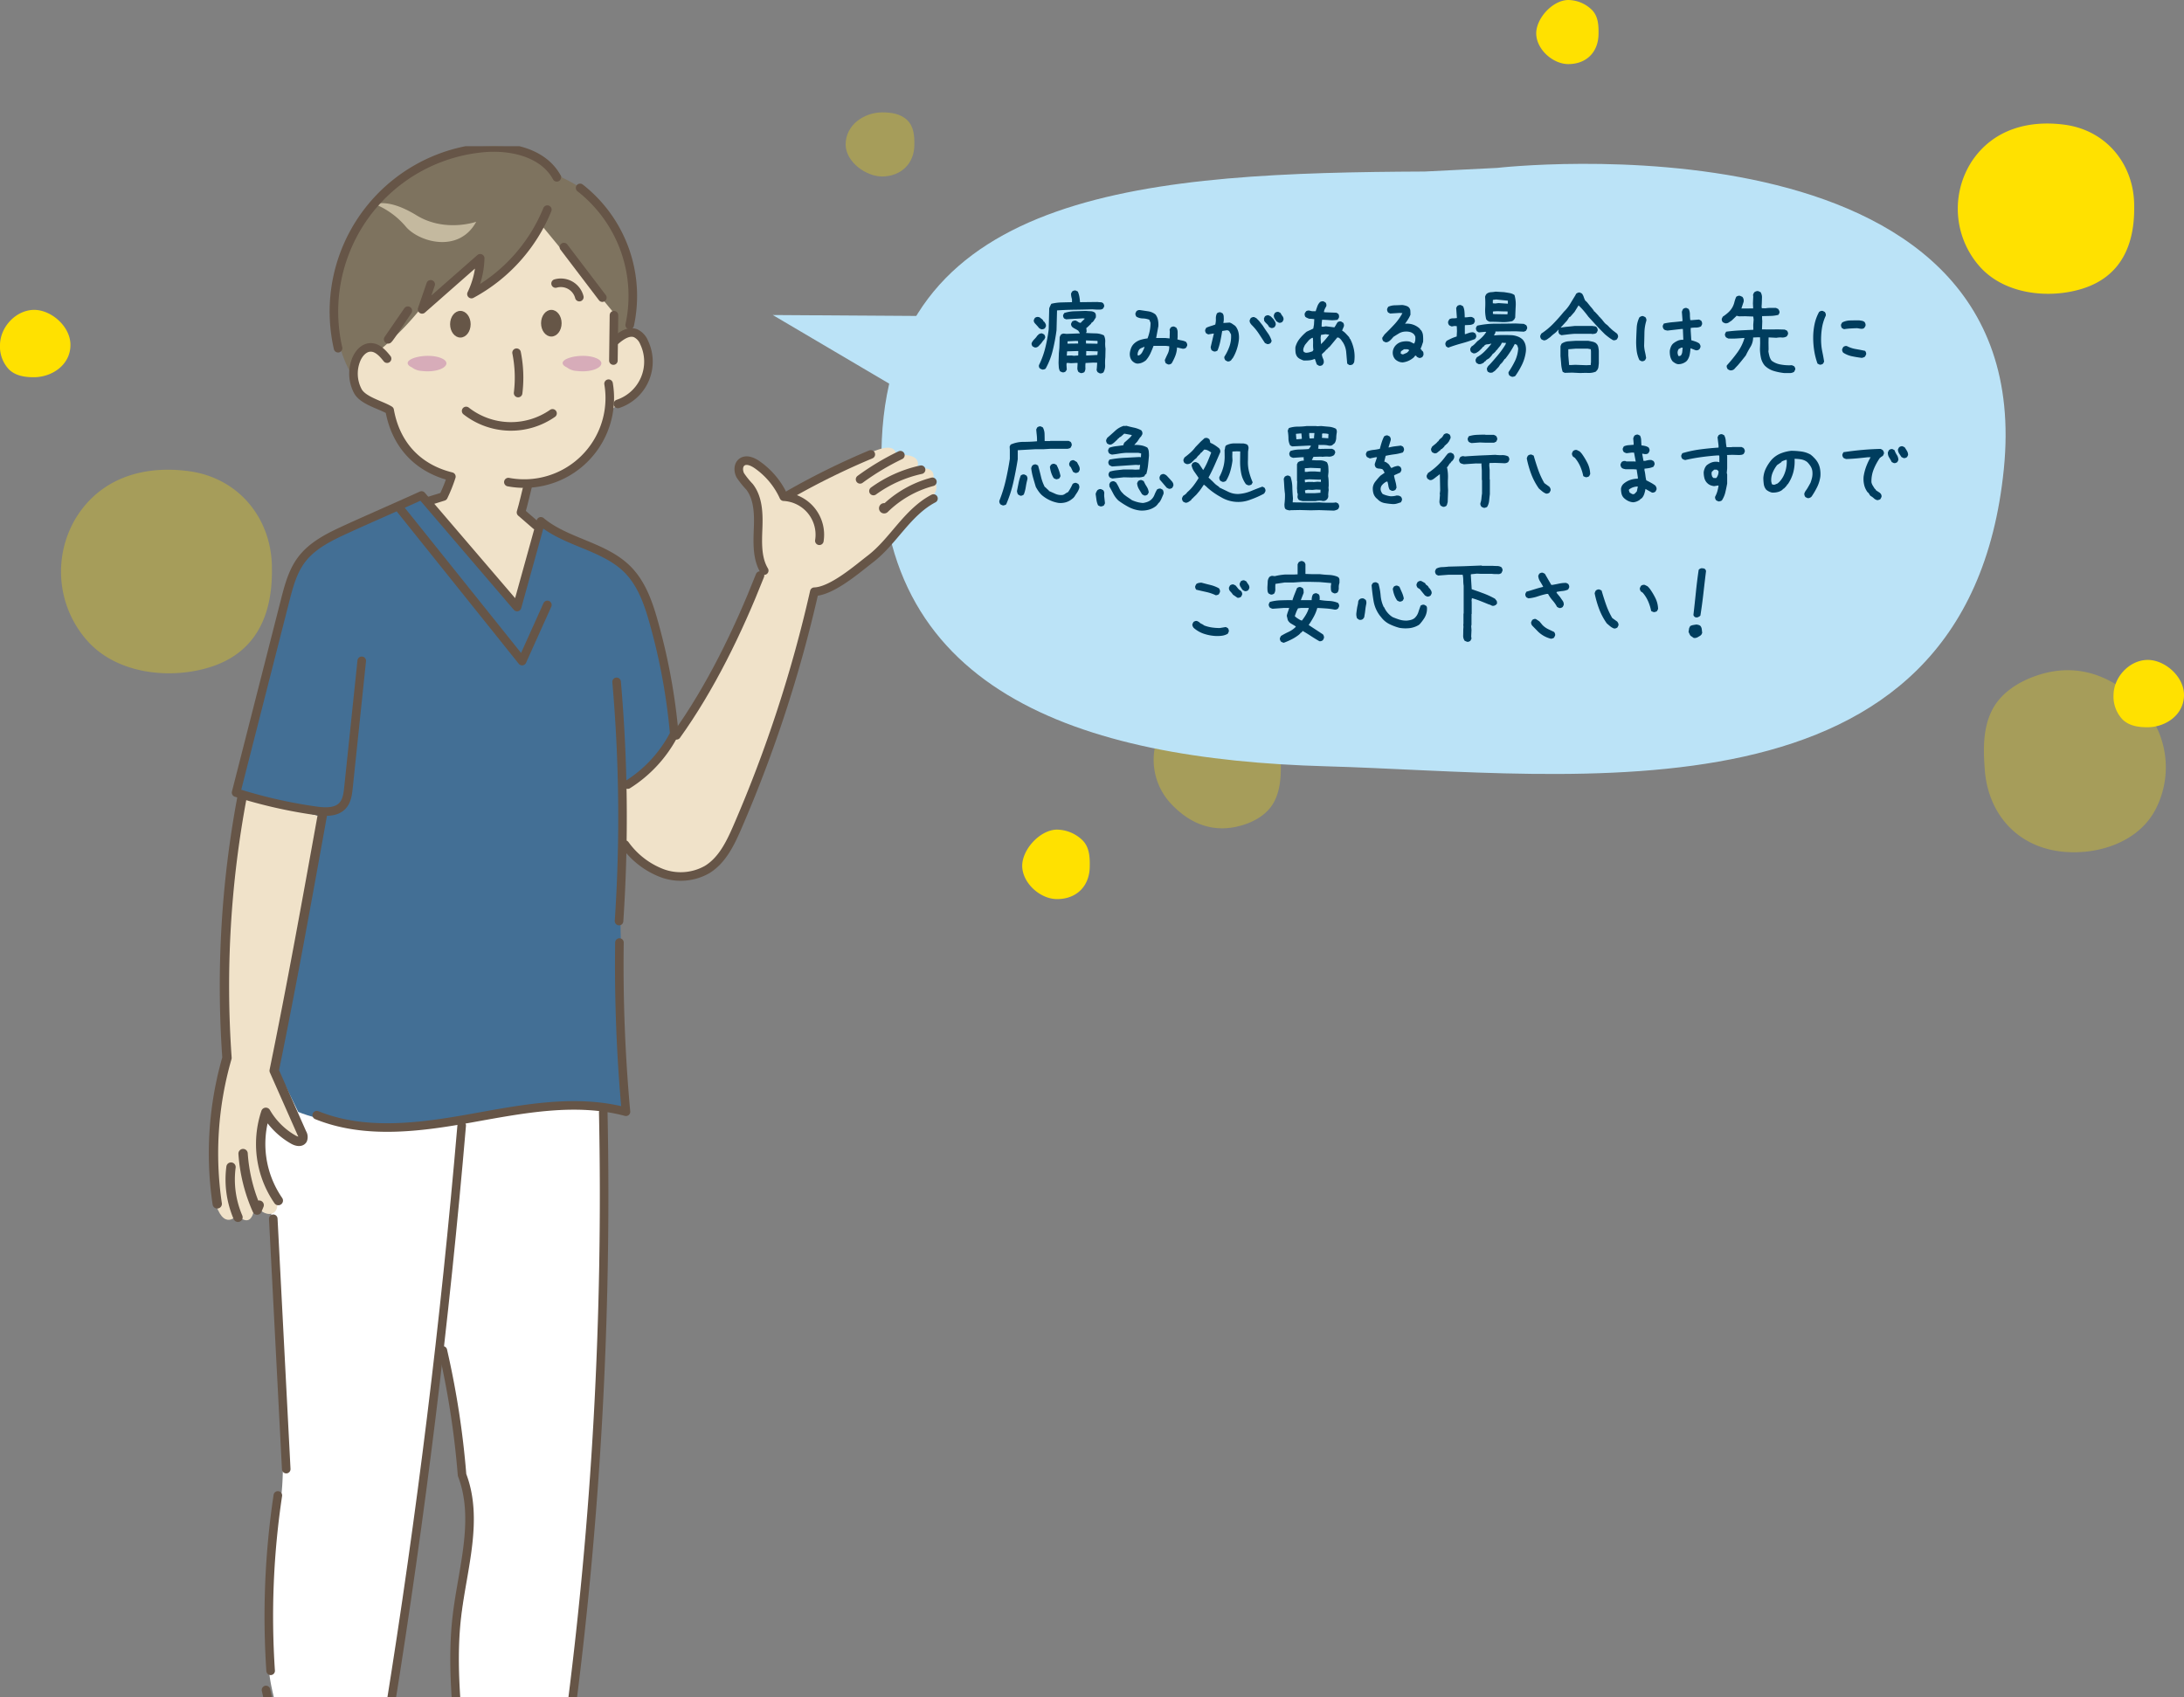 <svg id="レイヤー_1" data-name="レイヤー 1" xmlns="http://www.w3.org/2000/svg" xmlns:xlink="http://www.w3.org/1999/xlink" viewBox="0 0 679.936 528.468">
  <rect x="0" y="0" width="679.936" height="528.468" fill="#808080" stroke="none"/>
  <defs>
    <clipPath id="clip-path">
      <rect x="53.56" y="45.536" width="240" height="482.933" style="fill: none"/>
    </clipPath>
    <clipPath id="clip-path-2">
      <rect x="126.919" y="110.815" width="12.06" height="4.812" style="fill: none"/>
    </clipPath>
    <clipPath id="clip-path-3">
      <rect x="175.161" y="110.815" width="12.061" height="4.812" style="fill: none"/>
    </clipPath>
  </defs>
  <g>
    <g>
      <path d="M664.427,64.306c.161,11.736-3.956,21.879-16.332,25.655-10.329,3.16-24.297,1.734-31.983-7.216a27.142,27.142,0,0,1-2.27-32.455c6.771-10.224,18.069-12.986,29.232-11.412C656.115,40.773,664.518,51.537,664.427,64.306Z" style="fill: #ffe100"/>
      <g style="opacity: 0.3">
        <path d="M84.654,177.163c.192,14.036-4.725,26.162-19.522,30.673-12.346,3.78-29.043,2.077-38.244-8.626a32.434,32.434,0,0,1-2.704-38.803c8.096-12.224,21.597-15.53,34.938-13.642C74.72,149.026,84.768,161.896,84.654,177.163Z" style="fill: #ffe100"/>
      </g>
      <g style="opacity: 0.3">
        <path d="M617.854,238.814c-.41-5.674-.458-11.926,2.155-17.326,2.589-5.406,7.922-8.896,13.299-10.842,12.006-4.42,22.993-1.126,32.368,7.896a28.479,28.479,0,0,1,5.94,32.413c-5.199,11.466-18.958,15.552-30.145,14.188C627.192,263.38,618.534,252.536,617.854,238.814Z" style="fill: #ffe100"/>
      </g>
      <g style="opacity: 0.3">
        <path d="M398.757,237.856c.055,3.996-.166,8.384-2.219,12.063-2.044,3.686-5.939,5.911-9.782,7.051-8.607,2.607-16.174-.16-22.375-6.88a19.996,19.996,0,0,1-2.82-22.979c4.119-7.826,13.939-10.12,21.732-8.699C393.228,220.238,398.854,228.205,398.757,237.856Z" style="fill: #ffe100"/>
      </g>
      <path d="M679.936,216.42c0,6.213-5.748,10.03-11.338,10.043-2.686.015-5.627-.353-7.75-2.372a10.321,10.321,0,0,1-2.85-7.671c.049-5.533,4.883-10.859,10.6-10.926C674.076,205.482,679.975,210.778,679.936,216.42Z" style="fill: #ffe100"/>
      <path d="M21.932,107.421c0,6.213-5.752,10.03-11.343,10.043-2.681.014-5.623-.355-7.749-2.373a10.33,10.33,0,0,1-2.84-7.67c.043-5.533,4.883-10.859,10.589-10.929C16.072,96.483,21.972,101.778,21.932,107.421Z" style="fill: #ffe100"/>
      <g style="opacity: 0.3">
        <path d="M284.661,45.075c.02,5.873-4.188,9.851-10.02,9.886-4.98,0-11.257-4.436-11.375-9.886-.026-6.238,5.777-10.065,11.375-10.079,2.669-.003,5.687.362,7.79,2.397C284.545,39.433,284.703,42.448,284.661,45.075Z" style="fill: #ffe100"/>
      </g>
      <path d="M497.664,10.436c.014,5.716-3.715,9.56-9.506,9.521-4.771-.067-9.834-4.596-9.895-9.521-.021-4.72,5.06-10.32,9.895-10.434a10.696,10.696,0,0,1,7.455,3.094C497.576,5.073,497.703,7.923,497.664,10.436Z" style="fill: #ffe100"/>
      <path d="M339.269,269.656c.014,6.196-4.021,10.36-10.303,10.323-5.178-.076-10.658-4.985-10.729-10.323-.019-5.117,5.488-11.188,10.729-11.312a11.607,11.607,0,0,1,8.081,3.355C339.173,263.843,339.309,266.933,339.269,269.656Z" style="fill: #ffe100"/>
    </g>
    <path d="M623.847,146.064C612.442,259.236,489.916,240.763,412.97,238.629,336.028,236.495,270.965,215.221,274.539,136.85c3.568-78.369,85.022-83.053,168.985-83.435l22.619-1.134S635.251,32.892,623.847,146.064Z" style="fill: #bbe3f7"/>
    <g>
      <path d="M322.117,108.194l-.625-.312a1.475,1.475,0,0,1-.281-.5,1.034,1.034,0,0,1-.031-.562,4.39,4.39,0,0,1,.875-1.219,6.709,6.709,0,0,0,.938-1.156h.125l.125-.25a2.227,2.227,0,0,1,.531-.297,1.469,1.469,0,0,1,.656-.078l.625.312a1.94,1.94,0,0,1,.281.516.982.982,0,0,1,.031.547l-.375.719h-.125l-.688.969-.438.469-.5.531a1.869,1.869,0,0,1-.531.281A1.137,1.137,0,0,1,322.117,108.194Zm2.062-5.656-.625-.312-.438-.531-.938-1.031a1.507,1.507,0,0,1-.281-.484,1.072,1.072,0,0,1-.031-.578l.312-.594a1.59,1.59,0,0,1,.531-.266,1.271,1.271,0,0,1,.594-.016.993.993,0,0,1,.562.25,3.81,3.81,0,0,0,.5.375l.312.312.25.469h.125a4.201,4.201,0,0,1,.438.672,1.367,1.367,0,0,1,.125.828l-.312.594a1.555,1.555,0,0,1-1.125.312Zm.438,12.562a3.049,3.049,0,0,1-.469-.156,2.48,2.48,0,0,1-.406-.219,1.044,1.044,0,0,1-.266-.453,1.183,1.183,0,0,1-.016-.578,26.042,26.042,0,0,0,1.969-5.406,48.064,48.064,0,0,0,1.062-5.75l.156-6.5a6.2,6.2,0,0,1,.297-.734q.171-.359.359-.703a14.58,14.58,0,0,1,3.125-.422q1.625-.047,3.312-.078v-.906a8.372,8.372,0,0,1-.219-.891,3.672,3.672,0,0,1-.062-.953l.344-.594a1.59,1.59,0,0,1,.531-.266,1.271,1.271,0,0,1,.594-.016l.625.312a7.493,7.493,0,0,1,.484,1.609,16.326,16.326,0,0,1,.203,1.703h.125l5.312-.062a8.316,8.316,0,0,0,.922.078,1.339,1.339,0,0,1,.828.297,1.942,1.942,0,0,1,.281.516,1.082,1.082,0,0,1,.031.578l-.344.594a1.522,1.522,0,0,1-.891.297c-.344.011-.682.016-1.016.016l-1.437-.094q-2.751.094-5.516.125t-5.453.219l-.156,6.156a57.53,57.53,0,0,1-1.141,6.125,22.726,22.726,0,0,1-2.234,5.812.929.929,0,0,1-.438.25A4.122,4.122,0,0,1,324.617,115.1Zm17.75,1.156-.625-.344a1.926,1.926,0,0,1-.281-.516,1.01,1.01,0,0,1,0-.609l.125-1.844-1.187-.031-2.438.125a8.285,8.285,0,0,0-.047,1.516,2.181,2.181,0,0,1-.359,1.359,3.825,3.825,0,0,1-.547.219,1.209,1.209,0,0,1-.609.031l-.625-.312a2.079,2.079,0,0,1-.359-1.344q.047-.75.078-1.469l-.312-.031-1.75.094-1-.094-.375.062-.031.625.094,1.406-.344.562a1.597,1.597,0,0,1-.531.266,1.054,1.054,0,0,1-.594-.016l-.625-.281a3.09,3.09,0,0,1-.391-1.281q-.047-.656-.078-1.375l.094-2.938.156-1.75.094-3.281a4.606,4.606,0,0,1,.188-.438,3.385,3.385,0,0,1,.219-.375,1.566,1.566,0,0,1,.547-.266,1.343,1.343,0,0,1,.609-.016l.562.062,4.125-.156v-.125l-.469-.719a8.544,8.544,0,0,0-1-.594,4.487,4.487,0,0,1-.906-.594,1.927,1.927,0,0,1-.281-.516.913.913,0,0,1,0-.578l.312-.594a2.601,2.601,0,0,1,.562-.234,1.272,1.272,0,0,1,.594-.016,4.497,4.497,0,0,1,.719.422,1.376,1.376,0,0,0,.812.266l.062-.156,1-.969.188-.188-.562-.094q-1.345.094-2.656.156t-2.625.156l-.625-.281a2.011,2.011,0,0,1-.266-.547,1.067,1.067,0,0,1-.016-.547l.344-.594a11.141,11.141,0,0,1,3.234-.547q1.734-.047,3.453-.109.687.063,1.469.094a2.394,2.394,0,0,1,1.312.406,1.2,1.2,0,0,1,.359.734,3.168,3.168,0,0,1-.016.828l-.718,1.125-.406.406h-.125l-.312.5-.219.188-.188.188-.688.656-.281.188v.25l.094.812-.188.5q1.437.094,2.921.125a5.988,5.988,0,0,1,2.641.625,3.88,3.88,0,0,1,.406,2.031,10.208,10.208,0,0,0,.094,2.125l-.062,2.688a16.59,16.59,0,0,0-.062,2.453,4.227,4.227,0,0,1-.531,2.234,1.571,1.571,0,0,1-.547.266A1.341,1.341,0,0,1,342.366,116.256Zm-6.687-5.562.031-1.375h-.562l-2.938.094-.094,1.312h.375l1.125-.031.688.094Zm-.031-3.719v-.312l-.031-.469-.75-.031-2.5.125-.031.719h.625Zm6.031.062.031-.656-.062-.219-3.562-.156v.469l.031.5Zm-.031,3.5.094-1.125-3.562-.094-.031,1.375h.438Z" style="fill: #003d5e"/>
      <path d="M363.628,113.475l-.625-.312a.927.927,0,0,1-.25-.469c-.043-.188-.084-.375-.125-.562q.436-1,.938-2.031a4.638,4.638,0,0,0,.438-2.281l-1.125-.125h-3.75q-.44,1.188-.969,2.344a8.996,8.996,0,0,1-1.406,2.156,4.77,4.77,0,0,1-1.25.75,3.763,3.763,0,0,1-1.438.281,2.269,2.269,0,0,1-.875-.281,3.729,3.729,0,0,1-.75-.594,2.89,2.89,0,0,1-.594-1.156,3.846,3.846,0,0,1-.094-1.312,6.57,6.57,0,0,1,.438-1.625,3.857,3.857,0,0,1,1-1.375,5.244,5.244,0,0,1,1.906-1.062,12.026,12.026,0,0,1,2.156-.438,14.688,14.688,0,0,0,.688-2.344,12.616,12.616,0,0,0,.25-2.531l-.375-.938a5.886,5.886,0,0,0-2.031-.406,4.128,4.128,0,0,1-1.969-.531,1.863,1.863,0,0,1-.281-.531,1.126,1.126,0,0,1-.031-.594l.312-.625a1.856,1.856,0,0,1,.531-.281,1.361,1.361,0,0,1,.656-.031q1.248.188,2.5.375a4.603,4.603,0,0,1,2.25,1,4.123,4.123,0,0,1,.75,1.688,7.495,7.495,0,0,1,.125,1.938l-.688,3.688h2.938l1.25.125.062-2.125-.062-.625.312-.625a1.856,1.856,0,0,1,.531-.281,1.142,1.142,0,0,1,.594-.031l.625.312a2.4,2.4,0,0,1,.438,1.406v1.531l-.062.75a11.716,11.716,0,0,0,1.328.312,4.885,4.885,0,0,1,1.328.438,2.777,2.777,0,0,1,.312.531,1.149,1.149,0,0,1,.062.656l-.312.625a1.883,1.883,0,0,1-.531.281,1.355,1.355,0,0,1-.656.031l-1.656-.375a8.251,8.251,0,0,1-.531,2.594,15.71,15.71,0,0,1-1.156,2.375,1.883,1.883,0,0,1-.531.281A1.137,1.137,0,0,1,363.628,113.475Zm-8.75-2.969a2.507,2.507,0,0,0,.75-.875q.249-.499.5-1l.188-.625h-.125c-.25.125-.512.24-.781.344a2.036,2.036,0,0,0-.719.469,3.622,3.622,0,0,0-.406.812,1.976,1.976,0,0,0-.094.938l.062.125h.25Z" style="fill: #003d5e"/>
      <path d="M382.124,112.537l-.625-.344a1.863,1.863,0,0,1-.281-.531,1.126,1.126,0,0,1-.031-.594,15.72,15.72,0,0,0,1.594-3.25,9.316,9.316,0,0,0,.469-3.688l-.562-1a.933.933,0,0,0-.438-.25,1.283,1.283,0,0,0-.562,0l-1.188.188q-.252,1.563-.562,3.094a18.069,18.069,0,0,1-.875,2.969,1.841,1.841,0,0,1-.547.281,1.204,1.204,0,0,1-.609.031l-.625-.312a.928.928,0,0,1-.25-.469c-.043-.188-.084-.364-.125-.531l1-4.25h-.25l-1.5.25-.625-.312a1.863,1.863,0,0,1-.281-.531,1.126,1.126,0,0,1-.031-.594l.312-.625a11.374,11.374,0,0,1,1.406-.531q.718-.218,1.406-.469a6.64,6.64,0,0,0,.188-1.812,3.449,3.449,0,0,1,.344-1.688,1.856,1.856,0,0,1,.531-.281,1.142,1.142,0,0,1,.594-.031l.625.312a1.837,1.837,0,0,1,.344.969c.019.354.031.719.031,1.094l-.125.938h.125l1.812-.125a2.879,2.879,0,0,1,.844.406c.27.188.531.365.781.531l.312.312a5.071,5.071,0,0,1,.844,1.938,7.396,7.396,0,0,1,.094,2.25,14.962,14.962,0,0,1-.688,3.031,13.645,13.645,0,0,1-1.312,2.781h-.125l-.188.375a1.511,1.511,0,0,1-.562.406A1.257,1.257,0,0,1,382.124,112.537Zm12.344-5.406-.656-.312q-.938-1.437-1.875-2.875a16.782,16.782,0,0,0-2.188-2.688,3.294,3.294,0,0,1-.531-.688,1.344,1.344,0,0,1-.156-.875l.312-.625a1.856,1.856,0,0,1,.531-.281,1.142,1.142,0,0,1,.594-.031l.625.312.25.25.312.312.25.25,1.188,1.5q.75,1.188,1.578,2.344a8.015,8.015,0,0,1,1.203,2.469l-.312.625a1.883,1.883,0,0,1-.531.281A1.138,1.138,0,0,1,394.468,107.131Zm1.25-5-.625-.312a2.989,2.989,0,0,0-.734-1,4.35,4.35,0,0,1-.797-.938l-.062-.75.312-.625a1.794,1.794,0,0,1,.547-.281,1.208,1.208,0,0,1,.609-.031l.625.312.812.812q.31.438.562.875a1.617,1.617,0,0,1,.188,1l-.312.625a1.883,1.883,0,0,1-.531.281A1.138,1.138,0,0,1,395.718,102.131Zm2.438-1.625-.75-.438q-.314-.437-.594-.906a1.726,1.726,0,0,1-.219-1.094l.312-.625a1.857,1.857,0,0,1,.531-.281,1.141,1.141,0,0,1,.594-.031l.625.312a6.492,6.492,0,0,0,.625,1,1.558,1.558,0,0,1,.312,1.125l-.312.625a1.883,1.883,0,0,1-.531.281A1.138,1.138,0,0,1,398.155,100.506Z" style="fill: #003d5e"/>
      <path d="M410.544,113.85l-.594-.375-.594-1.688h-.125a5.556,5.556,0,0,1-1.672.422,13.687,13.687,0,0,1-1.734.047,9.99,9.99,0,0,1-1.141-.5,2.536,2.536,0,0,1-.922-.812,3.091,3.091,0,0,1-.438-1.344,11.107,11.107,0,0,1-.031-1.469,6.919,6.919,0,0,1,1.312-2.641,15.025,15.025,0,0,1,2.188-2.203l2.062-.969.219-1.25.094-1.688-.875-.094-.75-.031c-.188-.083-.381-.167-.578-.25a2.518,2.518,0,0,1-.578-.344,1.715,1.715,0,0,1-.203-.578,1.206,1.206,0,0,1,.047-.578l.406-.594a1.738,1.738,0,0,1,.578-.203,1.207,1.207,0,0,1,.578.047l.688.156h1.125q.249-.781.531-1.547a3.62,3.62,0,0,1,.844-1.328,1.738,1.738,0,0,1,.578-.203,1.207,1.207,0,0,1,.578.047l.594.375a1.762,1.762,0,0,1,.203.578,1.207,1.207,0,0,1-.047.578,7.876,7.876,0,0,0-.453.844,3.084,3.084,0,0,0-.266.938l.5.062,3.406.125.594.375a1.767,1.767,0,0,1,.203.562,1.628,1.628,0,0,1-.047.656l-.406.594a8.719,8.719,0,0,1-2.359.125q-1.266-.094-2.453-.125l-.125,1.062-.031,1.062.438.062.906-.156,2.625.344a6.175,6.175,0,0,0,.531-.812,8.368,8.368,0,0,1,.5-.812,2.061,2.061,0,0,1,.578-.219.926.926,0,0,1,.578.062l.594.375a1.764,1.764,0,0,1,.203.562,1.303,1.303,0,0,1-.047.594l-.531,1.25a5.092,5.092,0,0,1,1.094.859q.498.516,1,1.078l.156.219.125.375.125.031a12.768,12.768,0,0,1,1.219,3.531,11.186,11.186,0,0,1,.031,3.812l-.406.594a2.053,2.053,0,0,1-.578.219,1.213,1.213,0,0,1-.609-.031l-.562-.406q-.158-1.812-.312-3.594a6.791,6.791,0,0,0-1.219-3.312l-.094-.062a2.047,2.047,0,0,0-.406-.594,5.908,5.908,0,0,0-.531-.469l-.5-.125-2.531,3.062H413.7l-.625.719h-.125l-.469.562-.906.844-.031.25a4.399,4.399,0,0,0,.391,1.25,2.126,2.126,0,0,1,.141,1.375l-.375.562a2.052,2.052,0,0,1-.578.219A.918.918,0,0,1,410.544,113.85Zm-1.906-4.469.25-.438a10.353,10.353,0,0,1-.094-1.828,14.51,14.51,0,0,0-.062-1.891l-.188-.031a3.737,3.737,0,0,0-1.25.969q-.533.625-1.031,1.25c-.125.25-.246.511-.359.781a2.379,2.379,0,0,0-.172.938l.188.469.594.25a4.266,4.266,0,0,0,1.094-.141Q408.137,109.568,408.638,109.381Zm2.719-2.312a18.116,18.116,0,0,0,1.297-1.375q.609-.719,1.172-1.469l-1.156-.156-1.406.219-.125.875.125,2.031Z" style="fill: #003d5e"/>
      <path d="M436.737,112.85a3.261,3.261,0,0,1-1.281-.25,3.681,3.681,0,0,1-1.094-.719,3.048,3.048,0,0,1-.625-1.094,3.254,3.254,0,0,1-.125-1.281,3.447,3.447,0,0,1,1-2.062,3.712,3.712,0,0,1,1.781-1,6.199,6.199,0,0,1,2.156-.125,2.546,2.546,0,0,1,.844.281q.407.219.844.406a2.487,2.487,0,0,0,.375-1.062,5.744,5.744,0,0,0,0-1.188l-.375-.625a2.79,2.79,0,0,0-1.281-.75,4.63,4.63,0,0,0-1.531-.125,4.149,4.149,0,0,0-1.938.594q-.876.532-1.75,1.094l-.062.125-.688.75-.438.375a2.406,2.406,0,0,1-.562.312,1.257,1.257,0,0,1-.688.062l-.625-.312a1.863,1.863,0,0,1-.281-.531,1.147,1.147,0,0,1-.031-.594l.688-1q1.562-1.5,3.062-3.125a16.786,16.786,0,0,0,2.5-3.5l-.875-.062L432.8,97.631l-.625-.312a1.863,1.863,0,0,1-.281-.531,1.255,1.255,0,0,1-.031-.625l.312-.625a5.236,5.236,0,0,1,2.094-.469q1.157-.031,2.281-.094a7.328,7.328,0,0,1,.969.188,3.791,3.791,0,0,1,.906.375l.25.25a1.663,1.663,0,0,1,.406,1.016c.021.386.031.787.031,1.203a9.529,9.529,0,0,1-.75,1.438q-.436.688-.938,1.375a5.748,5.748,0,0,1,4.625,1.562l.188.375h.125a3.345,3.345,0,0,1,.656,1.719,12.468,12.468,0,0,1,.031,1.969l-.375,1.125a8.173,8.173,0,0,1-.438,1.062l.188.125v.125h.125l.125.312.188.125a.92.92,0,0,1,.281.562,6.09,6.09,0,0,1,.031.625l-.312.625a1.856,1.856,0,0,1-.531.281,1.137,1.137,0,0,1-.594.031l-.625-.312-.25-.375h-.188l-.312.188v.125l-.312.312a6.626,6.626,0,0,1-1.562.984A6.364,6.364,0,0,1,436.737,112.85Zm1.312-3.031.375-.375.312-.375a1.026,1.026,0,0,0-.75-.312h-.875l-.938.625-.125.625a1.29,1.29,0,0,0,.406.281.716.716,0,0,0,.469.031Z" style="fill: #003d5e"/>
      <path d="M450.878,108.256l-.625-.344a1.931,1.931,0,0,1-.234-.531,1.238,1.238,0,0,1-.016-.594l.344-.625q.779-.437,1.547-.781a12.844,12.844,0,0,1,1.609-.594l.094-1.688-.062-1.531-.688-.062-.875.156q-.252-.094-.469-.188a1.162,1.162,0,0,1-.375-.25,1.566,1.566,0,0,1-.266-.531,1.278,1.278,0,0,1,.016-.656l.344-.625a2.247,2.247,0,0,1,1.125-.281,7.817,7.817,0,0,0,1.219-.094v-.125l-.219-3.031.344-.594a1.555,1.555,0,0,1,.547-.266,1.216,1.216,0,0,1,.578-.016l.688.375a5,5,0,0,1,.422,1.656c.051.605.078,1.198.078,1.781h.438c.291-.02.582-.052.875-.094a3.541,3.541,0,0,1,.938,0l.625.344a2.647,2.647,0,0,1,.234.562,1.29,1.29,0,0,1,.016.594l-.344.594a2.821,2.821,0,0,1-1.312.375q-.721.032-1.406.062l-.031.438v2.344h.25c.395-.145.781-.281,1.156-.406a3.441,3.441,0,0,1,1.25-.156l.625.344a2.647,2.647,0,0,1,.234.562,1.29,1.29,0,0,1,.016.594l-.344.594q-2.062.781-4.188,1.359Q452.907,107.507,450.878,108.256Zm19.938,9.094a2.252,2.252,0,0,1-.469-.172,3.813,3.813,0,0,1-.406-.234,1.571,1.571,0,0,1-.266-.531,1.121,1.121,0,0,1-.016-.562,27.653,27.653,0,0,0,1.984-3.422,10.612,10.612,0,0,0,1.016-3.891,3.57,3.57,0,0,0-.172-.625q-.111-.281-.234-.531l-.656-.281q-.627,1.219-1.375,2.391a26.701,26.701,0,0,1-1.625,2.266h-.125l-.875,1.25h-.125l-.188.344h-.125l-.594.906-1.156,1.219-.844.562-.75.031-.625-.312a1.892,1.892,0,0,1-.234-.547,1.308,1.308,0,0,1-.016-.609l.344-.594.594-.594q1.312-1.437,2.547-2.938a28.291,28.291,0,0,0,2.234-3.125l.219-.562-1.312-.062a3.653,3.653,0,0,1-.688,1.172c-.312.365-.606.734-.875,1.109h-.125l-.219.375-.719.719h-.125l-.469.656-.375.438-.406.406q-.314.188-.609.359a1.284,1.284,0,0,0-.484.516l-.375.156v.125l-.219.188a2.927,2.927,0,0,1-.719.359,1.772,1.772,0,0,1-.844.078l-.625-.344a1.543,1.543,0,0,1-.266-.547,1.216,1.216,0,0,1,.016-.641l.344-.594a10.925,10.925,0,0,0,2.453-1.875,29.713,29.713,0,0,0,2.078-2.344h-.25a4.427,4.427,0,0,1-1.094.188,1.288,1.288,0,0,0-1,.594l-.062.125-.375.156v.125l-.469.5-.656.625a6.946,6.946,0,0,1-.797.516,1.474,1.474,0,0,1-.984.141l-.594-.344a1.543,1.543,0,0,1-.266-.547,1.307,1.307,0,0,1-.016-.609l.344-.594a4.625,4.625,0,0,0,.828-.609,8.701,8.701,0,0,0,.734-.766l.312-.312a10.693,10.693,0,0,0,1.562-1.344,8.707,8.707,0,0,0,1.188-1.531l-.375-.031-1.938.188-.594-.344a1.933,1.933,0,0,1-.266-.562,1.239,1.239,0,0,1-.016-.594l.344-.594a27.366,27.366,0,0,1,5.891-.625q3.047,0,6.078-.062l2.562.125.75.406a2.516,2.516,0,0,1,.25.531.963.963,0,0,1,0,.594l-.344.625-.625.281-2.562-.125-6.312.062a1.011,1.011,0,0,1-.141.641,3.24,3.24,0,0,0-.297.578h.125q1.342-.124,2.719-.125,1.374,0,2.781.062a6.968,6.968,0,0,1,1.797.422,4.514,4.514,0,0,1,1.516.953,4.099,4.099,0,0,1,.875,1.734,6.109,6.109,0,0,1,.094,2.047,12.969,12.969,0,0,1-1.172,3.969,25.131,25.131,0,0,1-2.078,3.531,1.097,1.097,0,0,1-.453.219A5.07,5.07,0,0,1,470.815,117.35Zm-7-17.156a1.897,1.897,0,0,1-.453-.172,2.274,2.274,0,0,1-.391-.266l-.281-.312a12.03,12.03,0,0,1-.312-3.5,28.601,28.601,0,0,0-.031-3.531,2.18,2.18,0,0,1,.172-.469,2.017,2.017,0,0,1,.266-.406,2.292,2.292,0,0,1,1.375-.547,12.363,12.363,0,0,0,1.469-.172l2.594.156q.873.125,1.75.281a3.733,3.733,0,0,1,1.531.625,10.323,10.323,0,0,1,.375,3.422q-.094,1.797-.156,3.609l-.344.625-.562.469a12.603,12.603,0,0,1-3.453.281Q465.563,100.194,463.815,100.194Zm5.625-5.625V93.631l-3.656-.375-1,.125-.031.25v.812l.75.062,1.031-.125Zm-.125,3.312.062-.875-.375-.031q-1.063,0-2.141-.047a12.434,12.434,0,0,0-2.078.078v.75l.688.062Z" style="fill: #003d5e"/>
      <path d="M480.724,106.006a3.12,3.12,0,0,1-.469-.156,2.478,2.478,0,0,1-.406-.219,1.863,1.863,0,0,1-.281-.531,1.146,1.146,0,0,1-.031-.594l.312-.625a22.207,22.207,0,0,0,3.734-3.094q1.734-1.781,3.297-3.719A12.095,12.095,0,0,0,488.849,94.6q.782-1.312,1.594-2.625l.25-.5a2.722,2.722,0,0,1,.531-.312A1.136,1.136,0,0,1,491.88,91.1l.625.312a3.641,3.641,0,0,1,.562,1.094,6.207,6.207,0,0,0,.5,1.156l.125.062.438.438,1,1.25.438.5.562.719.188.375h.125l.938,1,.438.5v.125h.125l.5.562.25.25q.375.5.766.969a3.694,3.694,0,0,0,.891.781l.5.5.188.188v.125h.125l.188.188.188.188.562.5,1.312,1a1.869,1.869,0,0,1,.281.531,1.148,1.148,0,0,1,.031.594l-.312.625a1.858,1.858,0,0,1-.531.281,1.355,1.355,0,0,1-.656.031,10.717,10.717,0,0,1-1.312-.844q-.624-.469-1.281-1.031l-.188-.188-.312-.312q-.689-.687-1.344-1.375t-1.281-1.375l-.625-.688-1.375-1.5q-.689-.938-1.469-1.859A19.135,19.135,0,0,0,491.442,95.1l-1.25,2.031-1.312,1.5-.312.125-.688,1.062-2,2.188h.188q.999-.188,2.031-.281t2.094-.219h5.562c.25.042.49.073.719.094a.939.939,0,0,1,.594.281,1.87,1.87,0,0,1,.281.531,1.148,1.148,0,0,1,.031.594l-.312.625a1.473,1.473,0,0,1-.688.312,4.919,4.919,0,0,1-.812.062l-.062-.062h-5.25q-1.063.063-2.094.188t-2.031.25l-.625-.312a1.863,1.863,0,0,1-.281-.531,1.147,1.147,0,0,1-.031-.594l.062-.25h-.125a6.982,6.982,0,0,1-1.234,1.188,11.268,11.268,0,0,0-1.234,1.062q-.437.313-.906.656A2.107,2.107,0,0,1,480.724,106.006Zm11.281,10.156-2.562-.125L487.13,116.1l-.625-.312a9.827,9.827,0,0,1-.469-2.391q-.094-1.266-.219-2.516v-3a3.032,3.032,0,0,1,.156-.469,2.481,2.481,0,0,1,.219-.406,4.306,4.306,0,0,1,2.062-.719q1.125-.094,2.25-.156h4q.624.125,1.219.25a3.359,3.359,0,0,1,1.094.438l.375.375a2.337,2.337,0,0,1,.406.938q.094.5.156,1.062v3.969c-.041.375-.084.74-.125,1.094a2.038,2.038,0,0,1-.375.969l-.438.5a5.646,5.646,0,0,1-2.312.406Q493.254,116.1,492.005,116.162Zm3.25-2.5v-.625l.062-.062v-3.531l-.062-.688-1-.188H490.63l-2.375.188v1.938l.25,2.969h.75l1.125-.062,3.5.125Z" style="fill: #003d5e"/>
      <path d="M511.017,112.475l-.625-.344a9.604,9.604,0,0,1-.875-3.094,23.052,23.052,0,0,1-.125-3.406q.061-1.75.156-3.531a8.22,8.22,0,0,1,.844-3.281,2.722,2.722,0,0,1,.531-.312,1.136,1.136,0,0,1,.656-.062l.656.312a1.869,1.869,0,0,1,.281.531,1.148,1.148,0,0,1,.031.594,13.536,13.536,0,0,0-.594,3.812q-.032,2-.094,4a11.588,11.588,0,0,0,.281,1.938c.146.625.26,1.25.344,1.875l-.312.625a1.518,1.518,0,0,1-.547.312A1.202,1.202,0,0,1,511.017,112.475Zm11.469.938a2.479,2.479,0,0,1-.938-.312,5.636,5.636,0,0,1-.812-.562,3.871,3.871,0,0,1-.75-1.594,6.56,6.56,0,0,1-.125-1.812,6.263,6.263,0,0,1,.344-1.156,2.984,2.984,0,0,1,.656-.969,6.367,6.367,0,0,1,1.469-.906,3.615,3.615,0,0,1,1.719-.281v-.375l-.125-3h-.5q-1.063.125-2.156.25t-2.156.25c-.209-.042-.406-.083-.594-.125a1.083,1.083,0,0,1-.531-.312,1.863,1.863,0,0,1-.281-.531,1.147,1.147,0,0,1-.031-.594l.312-.625a20.791,20.791,0,0,1,2.875-.438q1.5-.124,2.938-.312v-.438L523.61,97.131a3.032,3.032,0,0,1,.156-.469,4.199,4.199,0,0,1,.219-.438,1.856,1.856,0,0,1,.531-.281,1.142,1.142,0,0,1,.594-.031l.625.312a3.85,3.85,0,0,1,.375,1.688,12.476,12.476,0,0,0,.125,1.781h.438l2.281-.188.625.312a1.87,1.87,0,0,1,.281.531,1.367,1.367,0,0,1,.031.656l-.312.625a3.18,3.18,0,0,1-1.547.375,11.024,11.024,0,0,0-1.672.125v.875l.188,2.938q.624.188,1.266.406a5.168,5.168,0,0,1,1.203.594,2.777,2.777,0,0,1,.312.531,1.132,1.132,0,0,1,.062.656l-.312.625a1.856,1.856,0,0,1-.531.281,1.355,1.355,0,0,1-.656.031l-1.594-.625a15.274,15.274,0,0,1-.25,1.969,4.646,4.646,0,0,1-.75,1.781l-.312.344a4.171,4.171,0,0,1-1.188.656A3.934,3.934,0,0,1,522.485,113.412Zm.812-2.719a2.235,2.235,0,0,0,.438-1.156c.041-.438.084-.864.125-1.281h-.438l-.812.438a2.605,2.605,0,0,0-.281.656,1.939,1.939,0,0,0-.031.781l.188.688.438.062Z" style="fill: #003d5e"/>
      <path d="M555.419,116.162a17.973,17.973,0,0,1-3.234-.656,6.71,6.71,0,0,1-2.766-1.656,5.562,5.562,0,0,1-1.188-2.422,14.675,14.675,0,0,1-.312-2.703l.062-1.875-.031-1.812h-.812l-1.344.062a5.689,5.689,0,0,1-.828,2.922,28.821,28.821,0,0,0-1.453,2.672l-1.469,1.844-.969,1.156-.656.688-.562.625a2.288,2.288,0,0,1-.578.281,1.545,1.545,0,0,1-.703.031l-.656-.312a2.9,2.9,0,0,1-.297-.562,1.075,1.075,0,0,1-.016-.656,47.894,47.894,0,0,0,3.297-4.047,14.595,14.595,0,0,0,2.203-4.484h-.344q-1.219.094-2.344.156a22.384,22.384,0,0,1-2.375,0l-.656-.344a1.539,1.539,0,0,1-.312-.531,1.147,1.147,0,0,1-.031-.594l.344-.656q2.095-.281,4.172-.391t4.297-.203v-.25l-.031-1.25.125-1.688-.125-.938-2.5-.094-1.906.031-.812-.188-.062.125-1.438,1.375-.656.438a2.042,2.042,0,0,1-.656.359,1.619,1.619,0,0,1-.75.047l-.688-.312a1.863,1.863,0,0,1-.281-.531,1.147,1.147,0,0,1-.031-.594l.312-.625a12.9,12.9,0,0,0,1.688-1.297,6.34,6.34,0,0,0,1.312-1.641,6.493,6.493,0,0,0,.609-1.594,8.902,8.902,0,0,1,.578-1.656,2.288,2.288,0,0,1,.578-.281,1.116,1.116,0,0,1,.641,0l.688.312a1.95,1.95,0,0,1,.359.719,1.782,1.782,0,0,1,.016.844l-.688,2.062h1.156l2.5-.031v-.312l-.062-1.25.094-2.125-.062-.5a2.286,2.286,0,0,1,.172-.469,2.111,2.111,0,0,1,.266-.406,2.289,2.289,0,0,1,.578-.281,1.32,1.32,0,0,1,.641-.031l.688.312a2.982,2.982,0,0,1,.438,1.719c-.021.646-.041,1.281-.062,1.906l-.062.875.062.5,1.156.031a8.702,8.702,0,0,1,1.594-.125h1.656l.688.312a3.599,3.599,0,0,1,.344.594,1.132,1.132,0,0,1,.062.656l-.312.594a10.649,10.649,0,0,1-2.547.344q-1.391.032-2.547.062v.812l.062.75-.094,2.562,2.719.031,2.156-.031,2.188.062.688.312a1.516,1.516,0,0,1,.312.547,1.214,1.214,0,0,1,.031.609l-.344.625a2.528,2.528,0,0,1-1.578.375,5.996,5.996,0,0,0-1.641.094l-2.469-.125-.031,1.625.031,2.125-.062.625q.126.75.328,1.5a4.013,4.013,0,0,0,.672,1.375,6.355,6.355,0,0,0,2.547,1.141,14.709,14.709,0,0,0,3.016.297l.75-.031.688.312a2.778,2.778,0,0,1,.312.531.73.73,0,0,1,0,.594l-.312.625a2.517,2.517,0,0,1-1.453.391Q556.262,116.162,555.419,116.162Z" style="fill: #003d5e"/>
      <path d="M566.464,113.537l-.625-.312a21.776,21.776,0,0,1-1.016-3.938,26.012,26.012,0,0,1-.328-4.156,20.392,20.392,0,0,1,.422-4.156,13.628,13.628,0,0,1,1.422-3.844,1.856,1.856,0,0,1,.531-.281,1.142,1.142,0,0,1,.594-.031l.625.312a1.869,1.869,0,0,1,.281.531,1.367,1.367,0,0,1,.031.656,14.285,14.285,0,0,0-1.188,3.906,23.147,23.147,0,0,0-.25,4.219,18.076,18.076,0,0,0,.375,3.094q.31,1.469.562,3.062l-.312.625a1.883,1.883,0,0,1-.531.281A1.137,1.137,0,0,1,566.464,113.537Zm7.625-11.031-.625-.312a1.932,1.932,0,0,1-.266-.562,1.362,1.362,0,0,1-.016-.625l.344-.594a5.585,5.585,0,0,1,2.516-.625q1.389-.031,2.766-.031c.291.042.582.089.875.141a1.741,1.741,0,0,1,.812.391,1.986,1.986,0,0,1,.266.562,1.418,1.418,0,0,1,.016.625l-.344.594a1.016,1.016,0,0,1-.594.297,2.377,2.377,0,0,1-.719-.016l-.938-.156q-1.002.032-2.047.094Q575.087,102.35,574.089,102.506Zm5.562,8.938q-1.565-.188-3.062-.5a7.964,7.964,0,0,1-2.75-1.125,1.863,1.863,0,0,1-.281-.531,1.126,1.126,0,0,1-.031-.594l.312-.625a1.856,1.856,0,0,1,.531-.281,1.142,1.142,0,0,1,.594-.031,9.31,9.31,0,0,0,2.781.938q1.468.251,2.906.562a1.869,1.869,0,0,1,.281.531,1.148,1.148,0,0,1,.031.594l-.312.625a1.177,1.177,0,0,1-.469.281C579.995,111.35,579.817,111.402,579.651,111.444Z" style="fill: #003d5e"/>
      <path d="M312.323,157.412a3.05,3.05,0,0,1-.469-.156,2.479,2.479,0,0,1-.406-.219,1.863,1.863,0,0,1-.281-.531,1.137,1.137,0,0,1-.031-.594,44.253,44.253,0,0,0,2-6.438q.75-3.281,1.25-6.594v-2.812l-.062-1,.312-.625a9.847,9.847,0,0,1,4.031-.844q2.124,0,4.188-.188V137.1a15.558,15.558,0,0,0-.094-1.719q-.094-.844-.156-1.656l.312-.625a1.857,1.857,0,0,1,.531-.281,1.141,1.141,0,0,1,.594-.031l.625.312a4.546,4.546,0,0,1,.531,2.031q.031,1.094.031,2.219h1.688l.062-.062h5.719l.625.312a1.823,1.823,0,0,1,.281.547,1.214,1.214,0,0,1,.031.609l-.312.625a.929.929,0,0,1-.438.25q-.25.063-.5.125h-5.344l-2.125.125h-2.5l-5.562.312v2.812q-.562,3.562-1.359,7.125a39.033,39.033,0,0,1-2.234,6.906.929.929,0,0,1-.438.25Q312.572,157.35,312.323,157.412Zm5.281-3.062-.625-.344a1.393,1.393,0,0,1-.25-.5q-.063-.25-.125-.562.249-1.25.5-2.5a14.165,14.165,0,0,1,.688-2.375,1.857,1.857,0,0,1,.531-.281,1.141,1.141,0,0,1,.594-.031l.625.312a1.87,1.87,0,0,1,.281.531,1.367,1.367,0,0,1,.031.656,23.314,23.314,0,0,0-.5,2.406,11.145,11.145,0,0,1-.625,2.344,2.228,2.228,0,0,1-.531.297A1.036,1.036,0,0,1,317.604,154.35Zm11.875,2.25a10.558,10.558,0,0,1-2.75-.875,10.902,10.902,0,0,1-2.438-1.594,8.815,8.815,0,0,1-1-1.188,13.748,13.748,0,0,1-.812-1.312q-.438-1.437-.844-2.875a19.735,19.735,0,0,1-.594-2.938,3.032,3.032,0,0,1,.156-.469,2.481,2.481,0,0,1,.219-.406,1.857,1.857,0,0,1,.531-.281,1.141,1.141,0,0,1,.594-.031l.625.312q.499,1.688.906,3.438a13.984,13.984,0,0,0,1.219,3.312h.125l.5.5.625.562v.125q.999.438,2.031.906a4.365,4.365,0,0,0,2.281.344,2.481,2.481,0,0,0,.812-.406,3.669,3.669,0,0,1,.844-.469,13.823,13.823,0,0,0,.781-1.25q.343-.625.656-1.312a1.856,1.856,0,0,1,.531-.281,1.142,1.142,0,0,1,.594-.031l.625.312a1.79,1.79,0,0,1,.281.562,1.517,1.517,0,0,1,.031.688,5.537,5.537,0,0,1-.719,1.5q-.469.688-.906,1.406h-.125v.125l-.625.5a5.325,5.325,0,0,1-1.922.969A6.09,6.09,0,0,1,329.479,156.6Zm-.562-7.344a3.049,3.049,0,0,1-.469-.156,2.479,2.479,0,0,1-.406-.219,7.682,7.682,0,0,1-.781-1.688,10.367,10.367,0,0,1-.406-1.812l.312-.625a1.857,1.857,0,0,1,.531-.281,1.141,1.141,0,0,1,.594-.031l.625.312a12.429,12.429,0,0,1,.75,1.688,12.959,12.959,0,0,1,.5,1.812l-.312.625a.929.929,0,0,1-.438.25Q329.166,149.194,328.916,149.256Zm5.781-2-.625-.312-.75-1.562h-.125a1.863,1.863,0,0,1-.281-.531,1.137,1.137,0,0,1-.031-.594l.312-.625a1.856,1.856,0,0,1,.531-.281,1.142,1.142,0,0,1,.594-.031l.938.562q.312.562.625,1.156a2.265,2.265,0,0,1,.25,1.281l-.312.625a1.87,1.87,0,0,1-.531.281A1.137,1.137,0,0,1,334.698,147.256Z" style="fill: #003d5e"/>
      <path d="M342.731,157.725a2.983,2.983,0,0,1-.469-.156,2.479,2.479,0,0,1-.406-.219,6.003,6.003,0,0,1-.5-1.719q-.126-.906-.25-1.781a2.373,2.373,0,0,1,.219-.656,3.651,3.651,0,0,1,.344-.562,1.856,1.856,0,0,1,.531-.281,1.142,1.142,0,0,1,.594-.031l.656.312a1.87,1.87,0,0,1,.281.531,1.483,1.483,0,0,1,.031.688v.625l.25,2.25-.312.625a.932.932,0,0,1-.453.25Q342.98,157.663,342.731,157.725Zm3.594-8.719a2.981,2.981,0,0,1-.469-.156,2.479,2.479,0,0,1-.406-.219,1.863,1.863,0,0,1-.281-.531,1.127,1.127,0,0,1-.031-.594l.312-.625a11.316,11.316,0,0,1,2.094-.438q1.093-.124,2.219-.25h2.75l.938.062,1.312-.062.188-1.438h-.125l-.312.062-.875-.062q-1.875.125-3.719.25-1.846.125-3.719.25l-.812-.375a1.863,1.863,0,0,1-.281-.531,1.127,1.127,0,0,1-.031-.594l.312-.625a31.834,31.834,0,0,1,4.594-.562q2.405-.124,4.719-.25l.5.062.062-1.188-.875-.188H350.7a19.62,19.62,0,0,0-2.281.25q-1.096.188-2.219.312a2.981,2.981,0,0,1-.469-.156,2.479,2.479,0,0,1-.406-.219,1.863,1.863,0,0,1-.281-.531,1.127,1.127,0,0,1-.031-.594l.312-.625a9.797,9.797,0,0,1,2.188-.5q1.125-.124,2.25-.312a1.071,1.071,0,0,1,.094-.453,2.818,2.818,0,0,1,.219-.391l.375-.312.625-.562.938-.875.375-.562-2.375-.438-1.062.938-.562.312v.125l-.375.188v.125l-1.062,1a4.365,4.365,0,0,1-.75.562,1.355,1.355,0,0,1-.875.156l-.625-.312a2.366,2.366,0,0,1-.281-.562,1.128,1.128,0,0,1-.031-.594l.312-.625q1.248-1.062,2.469-2.188a6.772,6.772,0,0,1,2.719-1.562l.188.062.625-.062q1.125.313,2.312.562a8.577,8.577,0,0,1,2.25.812,1.341,1.341,0,0,1,.344.562,1.517,1.517,0,0,1,.031.688l-.5.875h-.125l-1,1.5h-.125v.125l-.188.188-.375.406-.188.25a9.185,9.185,0,0,1,2.156.125,5.974,5.974,0,0,1,1.906.688,2.627,2.627,0,0,1,.438,1.219q.061.656.062,1.344-.126,1.438-.281,2.875a16.606,16.606,0,0,1-.531,2.75l-.375.25-.25.5a4.357,4.357,0,0,1-1.875.344q-1.002-.031-2,.031l-2.5-.062Zm8.625,9.969a9.975,9.975,0,0,1-3.609-1.109,24.34,24.34,0,0,1-3.172-2.016,7.918,7.918,0,0,1-1.562-2.094q-.595-1.156-1.219-2.25l-.031-.75.344-.625a2.596,2.596,0,0,1,.562-.234,1.27,1.27,0,0,1,.594-.016l.594.344a14.052,14.052,0,0,1,1.031,1.875,4.776,4.776,0,0,0,1.281,1.688v.156h.125a12.832,12.832,0,0,0,1.234.922c.426.281.859.578,1.297.891a11.579,11.579,0,0,0,1.641.578,9.102,9.102,0,0,0,1.797.297,7.25,7.25,0,0,0,1.266-.312,3.686,3.686,0,0,0,1.141-.625,3.888,3.888,0,0,0,1.141-1.578,11.138,11.138,0,0,1,.828-1.703,1.958,1.958,0,0,1,.547-.234,1.218,1.218,0,0,1,.578-.016l.625.344a1.959,1.959,0,0,1,.234.578,1.798,1.798,0,0,1,.016.703q-.314.75-.625,1.469a5.92,5.92,0,0,1-.781,1.312H360.7l-.219.375-.531.594a6.418,6.418,0,0,1-2.344,1.188A8.074,8.074,0,0,1,354.95,158.975Zm1.25-4.688-.625-.344q-.501-.812-1-1.656a4.044,4.044,0,0,1-.562-1.844l.312-.625a1.857,1.857,0,0,1,.531-.281,1.141,1.141,0,0,1,.594-.031l.625.312a10.862,10.862,0,0,0,.906,1.688,4.242,4.242,0,0,1,.656,1.812l-.312.625a1.56,1.56,0,0,1-.531.312A1.138,1.138,0,0,1,356.2,154.287Zm7.656-2.094-.625-.312-2.188-2.562-.062-.75.312-.625a1.856,1.856,0,0,1,.531-.281,1.142,1.142,0,0,1,.594-.031l.625.312.375.375.812.875.438.5a2.672,2.672,0,0,1,.5.688,1.509,1.509,0,0,1,.125.875l-.312.625a1.883,1.883,0,0,1-.531.281A1.137,1.137,0,0,1,363.856,152.194Z" style="fill: #003d5e"/>
      <path d="M369.208,156.569a3.123,3.123,0,0,1-.469-.156,2.479,2.479,0,0,1-.406-.219,1.863,1.863,0,0,1-.281-.531,1.255,1.255,0,0,1-.031-.625l.312-.625a7.072,7.072,0,0,0,.719-.5,2.698,2.698,0,0,0,.562-.625,13.093,13.093,0,0,0,1.922-2.031,25.869,25.869,0,0,0,1.578-2.312v-.188q-.624-.938-1.281-1.859a5.207,5.207,0,0,1-.875-2.047l.312-.625a1.858,1.858,0,0,1,.531-.281,1.141,1.141,0,0,1,.594-.031l.656.312.375.406,1.156,1.75a19.787,19.787,0,0,0,1.391-2.672q.577-1.359,1.109-2.797a6.818,6.818,0,0,0-1.031-.641,2.553,2.553,0,0,0-1.156-.266l-.875.938h-.125a3.331,3.331,0,0,1-.688.828,3.352,3.352,0,0,0-.688.828l-.688.562-.875.875a2.382,2.382,0,0,1-.719.391,1.772,1.772,0,0,1-.844.078l-.625-.312a1.863,1.863,0,0,1-.281-.531,1.147,1.147,0,0,1-.031-.594l.312-.625q.938-.687,1.828-1.484a11.296,11.296,0,0,0,1.578-1.734l1.625-1.688,1.25-1.125.75-.062.625.344a1.37,1.37,0,0,1,.25.562c.041.208.084.417.125.625a8.808,8.808,0,0,1,1.422.75,15.841,15.841,0,0,1,1.359,1,1.87,1.87,0,0,1,.281.531,1.366,1.366,0,0,1,.031.656q-.844,1.969-1.734,3.984t-1.922,3.922l.812.719v.125h.125l.312.312.688.688a4.904,4.904,0,0,0,.672.562q.36.251.734.531v.125q1.438.688,2.891,1.391a6.69,6.69,0,0,0,3.203.641,12.207,12.207,0,0,0,3.766-.891q1.766-.734,3.578-1.391l.625.312a1.87,1.87,0,0,1,.281.531,1.146,1.146,0,0,1,.031.594l-.312.625h-.125v.125a28.949,28.949,0,0,1-4.172,1.844,10.395,10.395,0,0,1-9.266-.781,22.266,22.266,0,0,1-4.188-2.938l-.375-.375-.719-.562-.844,1.25-.5.688-.969,1.156-.969.938-.312.344h-.125l-.188.375a8.216,8.216,0,0,1-.781.578A2.107,2.107,0,0,1,369.208,156.569ZM388.52,151.1l-.625-.312a8.586,8.586,0,0,1-1.484-3.422,18.654,18.654,0,0,1-.328-3.859l.031-2.938-1.125-.031-1.312.062-.031,1.562.062,1.25a22.603,22.603,0,0,1-.672,3.281,12.245,12.245,0,0,1-1.328,3.031,1.817,1.817,0,0,1-.547.281,1.202,1.202,0,0,1-.609.031l-.625-.312a1.863,1.863,0,0,1-.281-.531,1.367,1.367,0,0,1-.031-.656,14.209,14.209,0,0,0,1.219-3.016,12.423,12.423,0,0,0,.438-3.328l-.031-2.062a2.394,2.394,0,0,0,.156-.703,1.275,1.275,0,0,1,.281-.703,5.512,5.512,0,0,1,2.656-.656q1.438,0,2.875.031c.209.042.416.094.625.156a1.768,1.768,0,0,1,.562.281,2.411,2.411,0,0,1,.25.547,1.442,1.442,0,0,1,.031.672l-.125.875-.031,2.688a12.071,12.071,0,0,0,.344,3.594,20.836,20.836,0,0,0,1.125,3.281l-.312.625a1.564,1.564,0,0,1-.547.266A1.329,1.329,0,0,1,388.52,151.1Z" style="fill: #003d5e"/>
      <path d="M415.286,159.006l-4.625-.156-2.625.062-3.344-.094-2.875.062-.375.062c-.209-.042-.416-.089-.625-.141a1.888,1.888,0,0,1-.594-.266,1.358,1.358,0,0,1-.297-.688,6.555,6.555,0,0,1-.047-.812q.094-.781.141-1.594t.016-1.719q-.155-1.156-.219-2.344-.061-1.187-.156-2.312l.312-.625a2.95,2.95,0,0,1,.562-.297,1.044,1.044,0,0,1,.594-.047l.625.312a10.859,10.859,0,0,1,.578,3.281q.047,1.75.203,3.5l-.094,1.25,5.781.062,2.562-.062q.876.094,2.25.109t2.312-.016l.562-.094.656.312a1.94,1.94,0,0,1,.281.516,1.533,1.533,0,0,1,.062.641l-.312.625a3.421,3.421,0,0,1-.625.297A4.216,4.216,0,0,1,415.286,159.006Zm-9.75-2.969q-.314-.062-.656-.156a1.742,1.742,0,0,1-.594-.281,1.863,1.863,0,0,1-.281-.531,1.146,1.146,0,0,1-.031-.594l.062-.625a1.989,1.989,0,0,1-.188-.844,6.285,6.285,0,0,0-.062-.875l.062-2.312-.062-.062v-5.188l.312-.625a2.825,2.825,0,0,1,.844-.375,3.755,3.755,0,0,1,.969-.125v-.188l-.062-.562.062-.312h-.688l-2.625.188a3.12,3.12,0,0,1-.469-.156,2.478,2.478,0,0,1-.406-.219,1.863,1.863,0,0,1-.281-.531,1.146,1.146,0,0,1-.031-.594l.312-.625a9.48,9.48,0,0,1,2.812-.469q1.5-.031,2.938-.156a2.607,2.607,0,0,1,.375-.5,1.006,1.006,0,0,0,.25-.562h-.688l-5.125.25-.625-.312a4.778,4.778,0,0,1-.531-2.219,14.63,14.63,0,0,0-.219-2.312,3.031,3.031,0,0,1,.156-.469,2.483,2.483,0,0,1,.219-.406,8.64,8.64,0,0,1,2.75-.438,20.783,20.783,0,0,0,2.812-.188h2.75l.562.062,1.188-.062q1.187.125,2.344.219a5.827,5.827,0,0,1,2.156.594,1.103,1.103,0,0,1,.312.594,2.114,2.114,0,0,1,0,.719,9.671,9.671,0,0,0-.156,1.531,3.485,3.485,0,0,1-.469,1.656l-.562.469a1.097,1.097,0,0,1-.594.312,2.064,2.064,0,0,1-.719,0,6.423,6.423,0,0,0-1.562-.188h-1.625v.625l-.125.5.75.125.688-.062.312.062.062-.062h2.562l.625.312a2.338,2.338,0,0,1,.281.469.897.897,0,0,1,.031.531l-.312.625a2.555,2.555,0,0,1-1.75.5,9.24,9.24,0,0,0-1.875.062l-.438-.062-2.375.062-.5,1a18.715,18.715,0,0,0,2.438.094,3.965,3.965,0,0,1,2.25.594,3.182,3.182,0,0,1,.438,1.406q.061.781.062,1.594l-.125,1.312a10.486,10.486,0,0,1,.156,1.438q.032.75.031,1.562l-.062.562.062.812a12.251,12.251,0,0,0-.156,1.516,1.563,1.563,0,0,1-2.094,1.766,6.544,6.544,0,0,0-1.812.125Zm-.25-19.375v-.375l-.125-1.312h-.25l-1.438.125v.25l.125,1.438h.25Zm5.812,10.281v-.188l.062-.75-.062-.188-3.062-.125-1.812.125v1.125h.75a5.635,5.635,0,0,1,1.219-.125h1.281Zm.125,3.125v-.5l-.062-.25h-.125l-.25.062-3.125-.125-1.438.125v.25l.062.562h.25a4.388,4.388,0,0,1,1.062-.125h1.125l.188.062,1.25-.125Zm-.125,3.375v-.75l.062-.188-1.438-.062-1.125.125-1.438-.062-.875.188v.25l.125.625h3Zm-2-16.969v-.438l.125-1.188h-1.625v.75l.125.938h.312Zm4.438,0v-.438l.062-.875a4.367,4.367,0,0,0-.906-.156c-.312-.02-.635-.031-.969-.031a.732.732,0,0,0-.125.594.929.929,0,0,1-.062.594l.062.188Z" style="fill: #003d5e"/>
      <path d="M433.71,156.975a21.618,21.618,0,0,1-2.719-.328,3.934,3.934,0,0,1-2.156-1.234,3.455,3.455,0,0,1-1.219-1.672,5.35,5.35,0,0,1-.219-1.922,3.649,3.649,0,0,1,.75-1.812q.624-.812,1.312-1.562l.375-.375,1.188-.812v-.188a2.663,2.663,0,0,1-.312-.531,1.057,1.057,0,0,0-.438-.469,5.658,5.658,0,0,0-1.031-.156,1.508,1.508,0,0,1-.906-.344,1.863,1.863,0,0,1-.281-.531,1.343,1.343,0,0,1-.031-.656l.688-2h-.438l-1.812.375-.875-.438a1.863,1.863,0,0,1-.281-.531,1.126,1.126,0,0,1-.031-.594l.312-.625a7.705,7.705,0,0,1,1.969-.469,15.333,15.333,0,0,0,2.031-.344q.249-1,.562-1.984a12.542,12.542,0,0,1,.75-1.859,1.856,1.856,0,0,1,.531-.281,1.142,1.142,0,0,1,.594-.031l.625.312a1.87,1.87,0,0,1,.281.531,1.367,1.367,0,0,1,.031.656l-.688,2.219h.25a14.282,14.282,0,0,1,1.812-.344q.811-.094,1.812-.219l.625.312a1.869,1.869,0,0,1,.281.531,1.367,1.367,0,0,1,.031.656l-.312.625a14.595,14.595,0,0,1-2.656.594q-1.283.157-2.719.469l-.438,1.812a1.664,1.664,0,0,1,.656.25c.188.125.385.271.594.438l.25.25.625,1h.25a5.024,5.024,0,0,1,2-.625l.625.312a1.869,1.869,0,0,1,.281.531,1.148,1.148,0,0,1,.031.594l-.312.625q-.815.375-.969.438-.158.063-.969.438v.25c.125.584.27,1.177.438,1.781a9.372,9.372,0,0,1,.312,1.844l-.312.625a1.883,1.883,0,0,1-.531.281,1.355,1.355,0,0,1-.656.031l-.625-.312a3.495,3.495,0,0,1-.406-1.219,8.776,8.776,0,0,0-.281-1.281l-.25-.062a4.477,4.477,0,0,0-1.531,1.219,2.003,2.003,0,0,0-.344,1.344,2.354,2.354,0,0,0,.219.688,3.42,3.42,0,0,0,.406.625,8.721,8.721,0,0,0,2.344.703,5.983,5.983,0,0,0,2.031-.234l.688.062.625.312a1.87,1.87,0,0,1,.281.531,1.147,1.147,0,0,1,.031.594l-.312.625c-.375.125-.762.25-1.156.375A4.242,4.242,0,0,1,433.71,156.975Z" style="fill: #003d5e"/>
      <path d="M449.144,157.787l-.656-.344a4.524,4.524,0,0,1-.266-.656,1.841,1.841,0,0,1-.078-.719L448.3,154.1l-.062-.25.125-1.125-.094-5.031h-.125v.062l-.719.531-.844.656a3.864,3.864,0,0,1-.688.438,1.203,1.203,0,0,1-.812.094l-.625-.375a1.601,1.601,0,0,1-.266-.531,1.046,1.046,0,0,1,.016-.594l.375-.688a20.993,20.993,0,0,0,3.031-2.406,20.199,20.199,0,0,0,2.5-2.875l.594-.719a1.587,1.587,0,0,1,.531-.266,1.27,1.27,0,0,1,.594-.016l.625.344a2.517,2.517,0,0,1,.25.531,1.166,1.166,0,0,1,0,.656,1.545,1.545,0,0,1-.297.625q-.234.313-.422.531h-.125l-.344.562h-.125l-.594.906-.375.469.094.031a13.626,13.626,0,0,1,.266,3.422,30.615,30.615,0,0,0,.047,3.547l-.125,3.719c-.062.208-.119.417-.172.625a1.564,1.564,0,0,1-.266.562,2.446,2.446,0,0,1-.531.25A.963.963,0,0,1,449.144,157.787Zm-2.406-16.594a3.123,3.123,0,0,1-.469-.156,2.479,2.479,0,0,1-.406-.219,1.863,1.863,0,0,1-.281-.531,1.147,1.147,0,0,1-.031-.594l.312-.625q.436-.375.938-.766a4.69,4.69,0,0,0,.875-.891h.125l.188-.375.5-.5a1.901,1.901,0,0,0,.625-.594c.146-.229.281-.448.406-.656a1.856,1.856,0,0,1,.531-.281,1.142,1.142,0,0,1,.594-.031l.625.312a1.87,1.87,0,0,1,.281.531,1.367,1.367,0,0,1,.031.656l-.5,1-.5.625-.438.375-.188.219h-.125l-.188.375-.5.5-.188.188-.406.188v.125l-1.25,1Zm15.344,16.969a3.182,3.182,0,0,1-.469-.156,2.517,2.517,0,0,1-.406-.219,1.863,1.863,0,0,1-.281-.531,1.147,1.147,0,0,1-.031-.594,5.528,5.528,0,0,0,.312-1.438q.061-.75.188-1.531V149.506l-.062-.062v-2.875l-.125-2,.062-.25H459.456l-3.688.25c-.209-.042-.416-.094-.625-.156a1.768,1.768,0,0,1-.562-.281A1.863,1.863,0,0,1,454.3,143.6a1.147,1.147,0,0,1-.031-.594l.312-.625a1.856,1.856,0,0,1,.531-.281,1.142,1.142,0,0,1,.594-.031l.375.062q1.626-.124,3.312-.219t3.375-.156l2.719-.125a13.675,13.675,0,0,0,2.094.094,4.083,4.083,0,0,1,1.969.406,1.87,1.87,0,0,1,.281.531,1.148,1.148,0,0,1,.031.594l-.312.625a1.768,1.768,0,0,1-.562.281,2.165,2.165,0,0,1-.625.094q-1.312-.062-2.266-.094t-2.391.031l-.062.75.125,1.375v2.938l.062.062v4.562q-.126,1.031-.219,2.031a4.59,4.59,0,0,1-.594,1.875.933.933,0,0,1-.438.25C462.415,158.079,462.247,158.12,462.081,158.162Zm-3.938-20.188a3.124,3.124,0,0,1-.469-.156,2.479,2.479,0,0,1-.406-.219,1.863,1.863,0,0,1-.281-.531,1.147,1.147,0,0,1-.031-.594l.312-.625a9.827,9.827,0,0,1,2.5-.438q1.312-.062,2.625-.062l.062.062h2.625l.656.312a2.778,2.778,0,0,1,.312.531,1.132,1.132,0,0,1,.062.656l-.312.625-.656.312h-2.875l-1.562-.062Z" style="fill: #003d5e"/>
      <path d="M481.292,153.694a4.34,4.34,0,0,1-1.156-.688q-.53-.437-1.031-.875a19.879,19.879,0,0,1-2.391-4.5,31.444,31.444,0,0,1-1.391-4.875,3.032,3.032,0,0,1,.156-.469,2.482,2.482,0,0,1,.219-.406,1.856,1.856,0,0,1,.531-.281,1.142,1.142,0,0,1,.594-.031l.656.312q.624,2.188,1.375,4.344a24.779,24.779,0,0,0,1.938,4.219l1.562,1.125a2.777,2.777,0,0,1,.312.531,1.132,1.132,0,0,1,.062.656l-.312.625a1.856,1.856,0,0,1-.531.281A1.137,1.137,0,0,1,481.292,153.694Zm12.531-5.062a3.76,3.76,0,0,1-.484-.156,2.282,2.282,0,0,1-.422-.219,14.852,14.852,0,0,0-.938-3,10.736,10.736,0,0,0-1.688-2.688l-.562-.375a1.863,1.863,0,0,1-.281-.531,1.147,1.147,0,0,1-.031-.594l.312-.625a1.857,1.857,0,0,1,.531-.281,1.361,1.361,0,0,1,.656-.031l.875.438.312.312.375.438a20.77,20.77,0,0,1,1.781,2.969,8.142,8.142,0,0,1,.812,3.344l-.312.625a.929.929,0,0,1-.438.25C494.157,148.548,493.989,148.59,493.823,148.631Z" style="fill: #003d5e"/>
      <path d="M508.468,156.412a4.271,4.271,0,0,1-1.625-.438,5.257,5.257,0,0,1-1.375-1,2.783,2.783,0,0,1-.656-1.297,7.021,7.021,0,0,1-.156-1.484,2.586,2.586,0,0,1,.75-1.5,6.508,6.508,0,0,1,2.062-1.219,7.133,7.133,0,0,1,2.438-.406v-.438l-.375-2.438-.875-.062h-2.562q-.314-.062-.656-.156a1.301,1.301,0,0,1-.594-.344,1.863,1.863,0,0,1-.281-.531,1.126,1.126,0,0,1-.031-.594l.312-.625a1.857,1.857,0,0,1,.531-.281,1.361,1.361,0,0,1,.656-.031l.312.125h2.5l.375.062v-.188l-.5-2.625h-.812l-1.5.188a2.978,2.978,0,0,1-.469-.156,2.479,2.479,0,0,1-.406-.219,1.863,1.863,0,0,1-.281-.531,1.126,1.126,0,0,1-.031-.594l.312-.625a4.365,4.365,0,0,1,1.469-.375q.779-.062,1.594-.125v-.531l-.125-1.438a3.031,3.031,0,0,1,.156-.469,2.482,2.482,0,0,1,.219-.406,1.857,1.857,0,0,1,.531-.281,1.141,1.141,0,0,1,.594-.031l.625.312a3.512,3.512,0,0,1,.344,1.438q.029.813.094,1.594a10.729,10.729,0,0,1,1.125.188,3.391,3.391,0,0,1,1.062.438,1.87,1.87,0,0,1,.281.531,1.148,1.148,0,0,1,.031.594l-.312.625a1.104,1.104,0,0,1-.594.312,2.065,2.065,0,0,1-.719,0l-.625-.125v.188l.375,2.062h.562q.436-.124.938-.219a3.227,3.227,0,0,1,1-.031l.625.312a1.87,1.87,0,0,1,.281.531,1.148,1.148,0,0,1,.031.594l-.312.625a4.847,4.847,0,0,1-1.344.438c-.48.084-.969.146-1.469.188v.5a12.211,12.211,0,0,1,.281,1.562,12.195,12.195,0,0,0,.281,1.562q.75.375,1.438.75a12.848,12.848,0,0,1,1.375.875,2.485,2.485,0,0,1,.312.562,1.281,1.281,0,0,1,.062.688l-.312.625a1.883,1.883,0,0,1-.531.281,1.138,1.138,0,0,1-.594.031l-2-1.125a11.263,11.263,0,0,1-.344,1.453,3.984,3.984,0,0,1-.656,1.266l-.25.25-.375.188v.125a4.723,4.723,0,0,1-1.031.594A4.095,4.095,0,0,1,508.468,156.412Zm.5-2.719.625-.688.312-1.5h-.312a5.009,5.009,0,0,0-1.281.281,4.318,4.318,0,0,0-1.156.656l-.062.188.25.75c.207.125.416.25.625.375a.978.978,0,0,0,.688.125Z" style="fill: #003d5e"/>
      <path d="M535.155,156.162a3.119,3.119,0,0,1-.469-.156,2.48,2.48,0,0,1-.406-.219,1.863,1.863,0,0,1-.281-.531,1.147,1.147,0,0,1-.031-.594,8.553,8.553,0,0,0,.688-1.672,12.362,12.362,0,0,0,.375-1.797h-.188l-1.188.188a4.396,4.396,0,0,1-1.062-.25,3.104,3.104,0,0,1-.938-.562l-.375-.375a3.532,3.532,0,0,1-.688-1.438,7.48,7.48,0,0,1-.188-1.688,4.398,4.398,0,0,1,.281-1.125,3.454,3.454,0,0,1,.594-1,5.439,5.439,0,0,1,1.594-.938,4.072,4.072,0,0,1,1.906-.188l.5.125V142.131l-.062-.312h-.562q-2.563.188-5.062.531t-4.938.906a2.834,2.834,0,0,1-.5-.156,2.478,2.478,0,0,1-.406-.219,1.863,1.863,0,0,1-.281-.531,1.146,1.146,0,0,1-.031-.594l.312-.625a35.692,35.692,0,0,1,5.562-1.188q2.845-.375,5.719-.562v-.625l-.312-2.594.312-.625a1.857,1.857,0,0,1,.531-.281,1.141,1.141,0,0,1,.594-.031l.625.312a4.321,4.321,0,0,1,.5,1.797,14.354,14.354,0,0,0,.25,1.922h1.625l.062-.062h2.969l.625.312a2.777,2.777,0,0,1,.312.531,1.133,1.133,0,0,1,.062.656l-.312.625a1.489,1.489,0,0,1-.719.312,5.514,5.514,0,0,1-.844.062l-2.031-.062-1.625.062v.125l.062.062v4l-.125,1.375.125.5v2.812q-.249,1.375-.562,2.703a8.214,8.214,0,0,1-1.062,2.516.929.929,0,0,1-.438.25C535.489,156.079,535.321,156.121,535.155,156.162Zm-.75-7.406a3.378,3.378,0,0,0,.469-.906,3.264,3.264,0,0,0,.156-1.031.661.661,0,0,0-.219-.312c-.104-.083-.219-.167-.344-.25h-.812l-.75.688-.062.688c.041.167.084.344.125.531a.928.928,0,0,0,.25.469l.125.062v.125l.875.062Z" style="fill: #003d5e"/>
      <path d="M562.696,155.1l-.625-.312a1.811,1.811,0,0,1-.281-.547,1.415,1.415,0,0,1-.031-.672l.312-.625a10.409,10.409,0,0,0,.812-1.219q.375-.656.75-1.344a12.284,12.284,0,0,0,.5-1.625,6.008,6.008,0,0,0,.125-1.75,3.828,3.828,0,0,0-.5-1.688,7.202,7.202,0,0,0-1.125-1.438,4.217,4.217,0,0,0-1.812-.812,11.534,11.534,0,0,0-2.125-.188A13.338,13.338,0,0,1,558.29,147.1a12.338,12.338,0,0,1-1.719,3.719h-.125l-.188.375-.5.562-.375.375-.375.188v.125a3.957,3.957,0,0,1-1.562.781,5.816,5.816,0,0,1-1.812.156,4.507,4.507,0,0,1-.938-.344,4.133,4.133,0,0,1-.812-.531,3.385,3.385,0,0,1-.766-1.719,13.673,13.673,0,0,1-.141-1.969,8.076,8.076,0,0,1,.828-3.031,13.206,13.206,0,0,1,1.766-2.656,7.915,7.915,0,0,1,2.812-1.938,12.396,12.396,0,0,1,3.25-.812,23.044,23.044,0,0,1,3.188.219,7.97,7.97,0,0,1,2.875.969l.75.625v.125h.125l.625.688a6.085,6.085,0,0,1,1.312,2.469,8.885,8.885,0,0,1,.219,2.906,10.893,10.893,0,0,1-.984,3.25,24.291,24.291,0,0,1-1.734,2.969l-.188.188a1.883,1.883,0,0,1-.531.281A1.138,1.138,0,0,1,562.696,155.1Zm-9.312-4.531a5.719,5.719,0,0,0,1-1,8.939,8.939,0,0,0,.75-1.125,9.735,9.735,0,0,0,.906-2.5,10.863,10.863,0,0,0,.219-2.75h-.25c-.25.084-.49.167-.719.25a3.711,3.711,0,0,0-.656.312v.125l-1.375.938a10.342,10.342,0,0,0-1.406,2.406,5.859,5.859,0,0,0-.406,2.781l.188.75a.955.955,0,0,0,.375.156,2.662,2.662,0,0,0,.438.031Z" style="fill: #003d5e"/>
      <path d="M584.507,155.756a2.198,2.198,0,0,1-1.094-.562,5.236,5.236,0,0,0-1.031-.75l-.188-.188-.562-.875h-.125a6.24,6.24,0,0,1-1.125-2.312,8.086,8.086,0,0,1-.188-2.688,15.614,15.614,0,0,1,.812-3.125,18.103,18.103,0,0,1,1.375-2.875h-.812q-1.688.188-3.344.344-1.658.157-3.438.219a2.978,2.978,0,0,1-.469-.156,2.479,2.479,0,0,1-.406-.219,1.863,1.863,0,0,1-.281-.531,1.126,1.126,0,0,1-.031-.594l.312-.625q2.842-.437,5.75-.703,2.906-.265,5.844-.328l.625.344a2.777,2.777,0,0,1,.312.531,1.149,1.149,0,0,1,.062.656l-.312.625-.688.438-.062.125h-.125a18.126,18.126,0,0,0-1.969,3.594,9.896,9.896,0,0,0-.719,4.094,3.323,3.323,0,0,0,.438,1.062q.31.5.625,1h.125l.25.438,1.25.812v.125h.125a1.869,1.869,0,0,1,.281.531,1.148,1.148,0,0,1,.031.594l-.312.625a.929.929,0,0,1-.438.25Zm5.062-11.562-.625-.312a16.206,16.206,0,0,0-.812-1.438,2.605,2.605,0,0,1-.375-1.625l.312-.625a1.55,1.55,0,0,1,.531-.312,1.142,1.142,0,0,1,.594-.031l.625.344a6.352,6.352,0,0,0,.719,1.469,2.858,2.858,0,0,1,.469,1.594l-.312.625a1.883,1.883,0,0,1-.531.281A1.137,1.137,0,0,1,589.569,144.194Zm3.031-1.562-.625-.312c-.25-.375-.496-.75-.734-1.125a2.322,2.322,0,0,1-.359-1.281l.344-.625a1.857,1.857,0,0,1,.531-.281,1.141,1.141,0,0,1,.594-.031l.625.312c.25.375.488.755.719,1.141a2.44,2.44,0,0,1,.344,1.266l-.312.625a1.883,1.883,0,0,1-.531.281A1.138,1.138,0,0,1,592.601,142.631Z" style="fill: #003d5e"/>
      <path d="M378.298,198.037a13.743,13.743,0,0,1-3.562-.703,9.349,9.349,0,0,1-3.125-1.828,2.663,2.663,0,0,1-.312-.531,1.116,1.116,0,0,1-.062-.656l.312-.625a1.856,1.856,0,0,1,.531-.281,1.142,1.142,0,0,1,.594-.031l.625.312a1.961,1.961,0,0,0,.75.562,3.308,3.308,0,0,1,.812.5,11.084,11.084,0,0,0,2.344.625,16.632,16.632,0,0,0,2.531.188l1.875-.312.625.312a1.869,1.869,0,0,1,.281.531,1.148,1.148,0,0,1,.031.594l-.312.656a4.99,4.99,0,0,1-1.875.625A11.23,11.23,0,0,1,378.298,198.037Zm.25-12.656a13.865,13.865,0,0,0-3-1.031q-1.565-.344-3.125-.719a1.863,1.863,0,0,1-.281-.531,1.126,1.126,0,0,1-.031-.594l.312-.625a1.763,1.763,0,0,1,.75-.344,4.151,4.151,0,0,1,.875-.094q1.374.375,2.781.719a10.853,10.853,0,0,1,2.656,1.031,1.869,1.869,0,0,1,.281.531,1.367,1.367,0,0,1,.031.656l-.312.625a.929.929,0,0,1-.438.25Zm6.688.75-1.375-.938a6.746,6.746,0,0,0-.844-1.031,1.46,1.46,0,0,1-.406-1.219l.312-.625a1.856,1.856,0,0,1,.531-.281,1.142,1.142,0,0,1,.594-.031l.625.312q.375.438.734.906a2.444,2.444,0,0,0,.859.719,1.691,1.691,0,0,1,.375.562,1.28,1.28,0,0,1,.062.688l-.312.625a1.84,1.84,0,0,1-.547.281A1.204,1.204,0,0,1,385.235,186.131Zm2.281-2.062-.625-.312v-.125h-.125q-.252-.437-.562-.906a1.495,1.495,0,0,1-.25-1.031l.312-.656a1.857,1.857,0,0,1,.531-.281,1.141,1.141,0,0,1,.594-.031l.625.312a11.199,11.199,0,0,0,.656,1,1.535,1.535,0,0,1,.281,1.094l-.312.625a1.881,1.881,0,0,1-.531.281A1.138,1.138,0,0,1,387.517,184.069Z" style="fill: #003d5e"/>
      <path d="M395.575,185.131l-.625-.312a1.78,1.78,0,0,1-.344-.938c-.021-.333-.031-.688-.031-1.062q.061-.812.094-1.656a2.573,2.573,0,0,1,.531-1.5,1.857,1.857,0,0,1,.531-.281,1.141,1.141,0,0,1,.594-.031l.562.062q.75-.188,1.516-.312c.51-.083,1.037-.145,1.578-.188h2.75l1.25-.062v-3.125l.312-.625a2.721,2.721,0,0,1,.531-.312,1.137,1.137,0,0,1,.656-.062l.625.312.312.625v3.062l1.875.062h2.562q1.438.188,2.922.25a7.884,7.884,0,0,1,2.797.625v.125h.125a1.165,1.165,0,0,1,.312.812v.906a3.912,3.912,0,0,0-.219,1.5,2.536,2.536,0,0,1-.344,1.438,1.856,1.856,0,0,1-.531.281,1.137,1.137,0,0,1-.594.031l-.625-.312a1.475,1.475,0,0,1-.344-.875c-.021-.333-.031-.666-.031-1l.125-1-3.594-.312-2.75-.062h-2.688l-2.688.188h-2.75l-2.906.438a12.865,12.865,0,0,0-.031,1.562,2.536,2.536,0,0,1-.344,1.438,1.856,1.856,0,0,1-.531.281A1.137,1.137,0,0,1,395.575,185.131Zm4.094,15.031a3.182,3.182,0,0,1-.469-.156,2.517,2.517,0,0,1-.406-.219,1.863,1.863,0,0,1-.281-.531,1.147,1.147,0,0,1-.031-.594l.312-.625a22.93,22.93,0,0,1,2.344-1.25,7.967,7.967,0,0,0,2.219-1.531l.062-.188q-.689-.437-1.406-.844a2.669,2.669,0,0,1-1.094-1.156l-.312-1.312a8.146,8.146,0,0,1,.344-1.219q.22-.593.406-1.219h-1.75l-3.406.25a3.123,3.123,0,0,1-.469-.156,2.479,2.479,0,0,1-.406-.219,1.863,1.863,0,0,1-.281-.531,1.147,1.147,0,0,1-.031-.594l.312-.625a13.996,13.996,0,0,1,3.266-.5q1.702-.062,3.391-.062l.375.062q.314-1,.688-1.938l.75-1.875a1.856,1.856,0,0,1,.531-.281,1.142,1.142,0,0,1,.594-.031l.625.312a1.258,1.258,0,0,1,.281.688c.021.25.031.521.031.812l-.875,2.25h3.375a4.931,4.931,0,0,1,.094-.969,2.338,2.338,0,0,1,.344-.844,1.856,1.856,0,0,1,.531-.281,1.142,1.142,0,0,1,.594-.031l.625.312a1.258,1.258,0,0,1,.281.688c.021.25.031.521.031.812l-.062.25a22.608,22.608,0,0,0,2.953.312,7.958,7.958,0,0,1,2.828.625,1.87,1.87,0,0,1,.281.531,1.148,1.148,0,0,1,.031.594l-.312.625a1.856,1.856,0,0,1-.531.281,1.355,1.355,0,0,1-.656.031,20.531,20.531,0,0,0-2.609-.344q-1.359-.094-2.672-.156a12.586,12.586,0,0,1-1.062,2.656,27.08,27.08,0,0,1-1.5,2.469l-.125.188,4.438,2.906a1.87,1.87,0,0,1,.281.531,1.367,1.367,0,0,1,.031.656l-.312.625a1.857,1.857,0,0,1-.531.281,1.136,1.136,0,0,1-.594.031q-1.312-.75-2.594-1.594t-2.594-1.594l-.312.438-.438.25v.125l-.5.438a14.026,14.026,0,0,1-2.25,1.406A23.44,23.44,0,0,1,399.669,200.162Zm5.688-6.969a15.79,15.79,0,0,0,1.25-1.844,9.225,9.225,0,0,0,.875-2.031h-2.438l-.938.125a10.173,10.173,0,0,0-.562,1.188q-.249.625-.438,1.25a4.902,4.902,0,0,0,.812.656c.291.188.584.365.875.531l.5.188Z" style="fill: #003d5e"/>
      <path d="M423.046,192.944l-.562-.406a3.418,3.418,0,0,1-.203-1.688q.108-.875.266-1.844.155-.625.281-1.328a1.252,1.252,0,0,1,1.188-1.344,1.053,1.053,0,0,1,.594.078l.594.406a2.057,2.057,0,0,1,.141,1.297q-.141.672-.234,1.328l-.156,1.312-.25,1.5-.406.531a1.473,1.473,0,0,1-.625.234A1.131,1.131,0,0,1,423.046,192.944Zm12.625,2.562a17.106,17.106,0,0,1-3.094-1.156,7.282,7.282,0,0,1-2.562-2.125l-.438-.531a10.47,10.47,0,0,1-1.953-4.562q-.422-2.5-.609-4.938l.375-.625a1.667,1.667,0,0,1,.547-.219,1.357,1.357,0,0,1,.578,0l.625.375a18.717,18.717,0,0,1,.688,3.703,10.333,10.333,0,0,0,.969,3.609l.125.062a6.707,6.707,0,0,0,1.094,1.734,6.783,6.783,0,0,0,1.531,1.328q1.031.438,2.109.781a7.133,7.133,0,0,0,2.359.312,8.8,8.8,0,0,0,1.203-.203,3.275,3.275,0,0,0,1.141-.547,4.277,4.277,0,0,0,1.203-1.844q.328-1.031.734-2.094a2.596,2.596,0,0,1,.562-.234,1.055,1.055,0,0,1,.594.016l.594.344a1.182,1.182,0,0,1,.219.688c0,.25-.012.5-.031.75a5.561,5.561,0,0,1-.797,2.328,14.473,14.473,0,0,1-1.484,1.953l-.281.219a7.183,7.183,0,0,1-2.812.969A11.028,11.028,0,0,1,435.671,195.506Zm-.062-8.188-.625-.312a7.715,7.715,0,0,1-.906-1.75,8.623,8.623,0,0,1-.469-1.938l.312-.625a1.857,1.857,0,0,1,.531-.281,1.141,1.141,0,0,1,.594-.031l.625.312q.375.875.781,1.781a8.525,8.525,0,0,1,.594,1.906l-.312.625a1.881,1.881,0,0,1-.531.281A1.138,1.138,0,0,1,435.608,187.319Zm8.656-1.562-.625-.312-1.375-1.688a1.107,1.107,0,0,0-.438-.438,3.164,3.164,0,0,1-.5-.312,1.863,1.863,0,0,1-.281-.531,1.126,1.126,0,0,1-.031-.594l.312-.625a2.226,2.226,0,0,1,.531-.297,1.072,1.072,0,0,1,.656-.016l1.125.625.312.5.375.25.312.312.312.562h.125q.249.375.469.75a1.37,1.37,0,0,1,.156.875l-.312.625a1.883,1.883,0,0,1-.531.281A1.137,1.137,0,0,1,444.265,185.756Z" style="fill: #003d5e"/>
      <path d="M456.649,199.819l-.656-.281a2.658,2.658,0,0,1-.469-1.656c.02-.625.031-1.239.031-1.844l.062-.844-.062-.812.062-.062V191.1l.062-.062v-8.625a11.512,11.512,0,0,1-.125-1.703,8.261,8.261,0,0,0-.188-1.734h-4.406l-3.219.25-.625-.312a2.366,2.366,0,0,1-.281-.562,1.233,1.233,0,0,1-.031-.625l.312-.625a3.888,3.888,0,0,1,1.859-.5,19.288,19.288,0,0,0,1.984-.156l4.719-.125,5.594-.219.094.094h3.25c.5.042.988.062,1.469.062a2.572,2.572,0,0,1,1.344.375,2.191,2.191,0,0,1,.297.547.944.944,0,0,1,.016.609l-.312.656a1.811,1.811,0,0,1-.562.281,1.627,1.627,0,0,1-.719.031h-.781a6.389,6.389,0,0,1-.844-.062h-3.312l-1.438-.062-1.812.188-.062.219.281,4.438q1.843.625,3.688,1.312a25.241,25.241,0,0,1,3.562,1.656l.562.719.094.75-.344.406a1.883,1.883,0,0,1-.531.281,1.47,1.47,0,0,1-.688.031l-.625-.312-.438-.125q-1.283-.531-2.594-1.047-1.312-.516-2.625-.891l-.125.906.062.062v3.938l-.062.062v3.312l-.094.469.094,1.156-.094,2.031.094.688-.344.656a1.882,1.882,0,0,1-.531.281A.963.963,0,0,1,456.649,199.819Z" style="fill: #003d5e"/>
      <path d="M485.392,189.319l-.625-.312a10.771,10.771,0,0,0-1.406-2.031,10.739,10.739,0,0,1-1.406-2.031h-.438a25.444,25.444,0,0,0-2.812.781,11.928,11.928,0,0,1-2.875.594l-.625-.312a1.863,1.863,0,0,1-.281-.531,1.147,1.147,0,0,1-.031-.594l.312-.625q1.312-.375,2.594-.781t2.594-.719v-.125q-.436-.812-.938-1.609a3.66,3.66,0,0,1-.562-1.734l.312-.625a1.857,1.857,0,0,1,.531-.281,1.141,1.141,0,0,1,.594-.031l.625.312,2,3.469h.375q1.063-.188,2.094-.406a10.39,10.39,0,0,1,2.156-.219l.625.312a1.87,1.87,0,0,1,.281.531,1.148,1.148,0,0,1,.031.594l-.312.625a5.431,5.431,0,0,1-1.75.469,16.49,16.49,0,0,0-1.812.281l-.062.25,1.125,1.375q.375.562.781,1.125a1.899,1.899,0,0,1,.344,1.312l-.312.625a1.856,1.856,0,0,1-.531.281A1.137,1.137,0,0,1,485.392,189.319Zm-2.5,9.594a9.15,9.15,0,0,1-2.344-.938,8.711,8.711,0,0,1-2.031-1.625l-1.5-1.531a1.863,1.863,0,0,1-.281-.531,1.147,1.147,0,0,1-.031-.594l.312-.625a1.857,1.857,0,0,1,.531-.281,1.141,1.141,0,0,1,.594-.031l1.125.75.938,1.125a6.417,6.417,0,0,0,1.75,1.266q.938.453,1.875.891a1.87,1.87,0,0,1,.281.531,1.147,1.147,0,0,1,.031.594l-.312.625a.929.929,0,0,1-.438.25C483.226,198.829,483.058,198.871,482.892,198.912Z" style="fill: #003d5e"/>
      <path d="M502.427,195.694a4.342,4.342,0,0,1-1.156-.688q-.53-.437-1.031-.875a19.879,19.879,0,0,1-2.391-4.5,31.445,31.445,0,0,1-1.391-4.875,3.043,3.043,0,0,1,.156-.469,2.489,2.489,0,0,1,.219-.406,1.858,1.858,0,0,1,.531-.281,1.141,1.141,0,0,1,.594-.031l.656.312q.624,2.188,1.375,4.344a24.779,24.779,0,0,0,1.938,4.219l1.562,1.125a2.777,2.777,0,0,1,.312.531,1.132,1.132,0,0,1,.062.656l-.312.625a1.857,1.857,0,0,1-.531.281A1.136,1.136,0,0,1,502.427,195.694Zm12.531-5.062a3.758,3.758,0,0,1-.484-.156,2.282,2.282,0,0,1-.422-.219,14.852,14.852,0,0,0-.938-3,10.736,10.736,0,0,0-1.688-2.688l-.562-.375a1.863,1.863,0,0,1-.281-.531,1.147,1.147,0,0,1-.031-.594l.312-.625a1.856,1.856,0,0,1,.531-.281,1.361,1.361,0,0,1,.656-.031l.875.438.312.312.375.438a20.77,20.77,0,0,1,1.781,2.969,8.142,8.142,0,0,1,.812,3.344l-.312.625a.928.928,0,0,1-.438.25C515.292,190.548,515.124,190.59,514.958,190.631Z" style="fill: #003d5e"/>
      <path d="M527.313,198.662l-1-.688a2.762,2.762,0,0,1-.312-.531c-.084-.188-.188-.406-.312-.656l.062-.375.125-.812.312-.625a2.983,2.983,0,0,1,.969-.344q.53-.094,1.031-.156a5.696,5.696,0,0,1,.688.156,1.323,1.323,0,0,1,.562.344,2.074,2.074,0,0,1,.375,1c.041.375.084.75.125,1.125l-.312.625h-.125v.125c-.334.208-.666.406-1,.594A1.999,1.999,0,0,1,527.313,198.662Zm.969-6.375-.562-.094a3.783,3.783,0,0,1-.359-.344.68.68,0,0,1-.141-.469q.407-3.531.766-7.062.36-3.531.859-6.875a1.533,1.533,0,0,1,.453-.359,1.216,1.216,0,0,1,.578-.141l.688.094a1.436,1.436,0,0,1,.391.344.989.989,0,0,1,.172.5q-.407,3.251-.797,6.75t-.953,7.062a2.187,2.187,0,0,1-.469.359A2.524,2.524,0,0,1,528.282,192.287Z" style="fill: #003d5e"/>
    </g>
    <polygon points="303.279 98.512 293.207 129.127 240.584 98.099 303.279 98.512" style="fill: #bbe3f7"/>
    <g style="clip-path: url(#clip-path)">
      <g>
        <path d="M186.053,337.572l-107.18.443s5.755,38.532,6.198,46.061c.444,7.531,4.871,71.306,2.216,83.264-2.659,11.957-3.987,46.062-3.543,52.704.443,6.646,4.427,18.602,4.427,18.602l32.773-.885s10.188-69.979,12.4-85.922c2.215-15.943,3.986-29.673,3.986-29.673s6.646,30.559,7.086,37.2c.444,6.645,2.216,14.176,1.332,25.248-.888,11.073-4.875,33.216-4.875,42.075a52.296,52.296,0,0,0,3.104,16.827l34.102-2.216S194.466,376.99,186.053,337.572Z" style="fill: #fff"/>
        <g>
          <path d="M192.081,92.283l-.37,14.018,5.01-3.668,5.353,7.136-1.428,8.209L197.434,122.26l-4.998,3.567-2.852,2.499s-4.998,19.268-24.268,22.48l-3.119,8.753s-14.724-.545-23.997-6.611l2.138-4.639s-11.42-.715-19.625-19.982l-6.781-4.282-3.211-4.639.355-8.207s4.998-19.982,5.712-21.412c.71-1.428,22.122-19.267,22.122-19.267l31.403-8.209,16.773,14.631Z" style="fill: #f0e2c9"/>
          <path d="M167.793,69.168,191.394,97.805l.316,8.496,4.091-2.519s8.812-34.927-20.771-48.46c0,0-8.182-15.418-35.872-7.551-27.691,7.865-33.986,37.447-34.615,40.909s-1.57,17.62,5.354,28.635c0,0,.941-11.958,8.178-8.18a87.942,87.942,0,0,0,13.534-13.85L148.91,81.442l-1.883,10.384s17.306-10.698,20.767-22.658" style="fill: #7e735f"/>
          <path d="M193.737,245.924l9.992-7.849,7.136-10.349s18.56-26.765,26.405-51.028a39.482,39.482,0,0,1-1.782-15.346c.714-8.563-4.28-9.277-5.35-13.917-1.073-4.639,6.064-8.207,13.917,7.137a128.471,128.471,0,0,0,19.621-9.634c9.992-6.066,14.99-7.136,15.349-3.211,0,0,8.565-1.072,6.423,4.28,0,0,6.422-1.424,4.993,3.57,0,0,3.57,2.497-2.138,6.779-5.712,4.281-10.706,13.204-16.773,16.77-6.066,3.57-9.991,11.778-17.842,11.42,0,0-11.424,48.175-21.053,67.088-9.637,18.912-18.201,32.827-38.539,9.991Z" style="fill: #f0e2c9"/>
          <path d="M100.25,254.297,85.856,331.32s2.725,8.56,6.225,17.506-1.169,7.001-10.115-1.945c0,0-1.945,15.562,2.725,23.338,4.67,7.782-1.556,10.509-5.445,4.672,0,0,0,8.556-5.449,3.498,0,0-4.276,5.45-6.998-4.666-2.728-10.115-.783-32.677,3.501-43.958,0,0-5.06-45.126,5.831-81.693Z" style="fill: #f0e2c9"/>
          <g style="clip-path: url(#clip-path-2)">
            <path d="M137.092,111.42c4.404,1.617.529,4.834-5.75,4.099a5.535,5.535,0,0,1-3.111-1.117,4.421,4.421,0,0,1-.736-.423c-2.768-2.167,5.121-4.222,9.598-2.559" style="fill: #d7acb9"/>
          </g>
          <g style="clip-path: url(#clip-path-3)">
            <path d="M185.334,111.42c4.408,1.617.529,4.834-5.75,4.099a5.532,5.532,0,0,1-3.11-1.117,4.556,4.556,0,0,1-.737-.423c-2.768-2.167,5.125-4.222,9.598-2.559" style="fill: #d7acb9"/>
          </g>
          <polygon points="159.103 155.533 166.84 165.129 160.651 188.04 133.094 156.154 138.976 154.915 145.17 145.63 159.103 155.533" style="fill: #f0e2c9"/>
          <path d="M210.865,227.727l-6.566-30.398-5.264-15.787-7.117-7.429L175.2,166.062l-7.741-2.789-6.19,26.009-31.266-34.675-31.581,14.55s-7.433,8.049-9.907,18.263c-2.478,10.22-15.48,60.063-15.48,60.063L100.25,254.297,86.349,332.93l6.499,13.315s6.812,3.096,22.292,4.952c15.476,1.857,63.155-10.525,79.253-5.263l-1.235-58.821s-1.034-42.655.618-42.725,11.273-5.768,17.089-16.661" style="fill: #436f95"/>
          <path d="M148.262,69.056s-9.715,3.428-18.572-1.999c-8.857-5.43-12.855-3.431-12.855-3.431a24.742,24.742,0,0,1,9.429,6.857c3.998,4.857,16.568,8.572,21.999-1.428" style="fill: #c4b99f"/>
          <path d="M174.845,100.648c0-2.294-1.432-4.152-3.199-4.152-1.765,0-3.2,1.858-3.2,4.152,0,2.291,1.436,4.15,3.2,4.15,1.768,0,3.199-1.858,3.199-4.15" style="fill: #665647"/>
          <path d="M146.525,100.961c0-2.292-1.432-4.15-3.199-4.15s-3.199,1.858-3.199,4.15,1.432,4.153,3.199,4.153,3.199-1.86,3.199-4.153" style="fill: #665647"/>
          <path d="M191.143,98.148q-.086,7.069-.174,14.132" style="fill: none;stroke: #665547;stroke-linecap: round;stroke-linejoin: round;stroke-width: 2.668px"/>
          <path d="M189.464,119.483a26.644,26.644,0,0,1-31.195,30.644" style="fill: none;stroke: #665547;stroke-linecap: round;stroke-linejoin: round;stroke-width: 2.668px"/>
          <path d="M191.518,106.141c1.813-1.57,4.172-3.244,6.394-2.356a5.392,5.392,0,0,1,2.617,2.858,13.867,13.867,0,0,1-8.159,19.135" style="fill: none;stroke: #665547;stroke-linecap: round;stroke-linejoin: round;stroke-width: 2.668px"/>
          <path d="M120.505,111.683c-1.358-1.714-3.064-3.601-5.249-3.504-1.999.091-3.531,1.859-4.314,3.701a11.655,11.655,0,0,0,.467,9.93c1.633,3.015,7.34,4.334,9.896,5.939,1.895,10.668,8.702,18.068,19.22,20.665a46.69,46.69,0,0,1-2.475,6.192l-4.955,1.546" style="fill: none;stroke: #665547;stroke-linecap: round;stroke-linejoin: round;stroke-width: 2.668px"/>
          <path d="M164.232,151.562s-1.451,6.187-2.034,7.997l4.643,4.025" style="fill: none;stroke: #665547;stroke-linecap: round;stroke-linejoin: round;stroke-width: 2.668px"/>
          <path d="M160.824,109.834a39.408,39.408,0,0,1,.478,12.559" style="fill: none;stroke: #665547;stroke-linecap: round;stroke-linejoin: round;stroke-width: 2.668px"/>
          <path d="M172.012,128.724a22.633,22.633,0,0,1-26.892-.751" style="fill: none;stroke: #665547;stroke-linecap: round;stroke-linejoin: round;stroke-width: 2.668px"/>
          <path d="M175.555,76.935q5.985,7.877,11.972,15.748" style="fill: none;stroke: #665547;stroke-linecap: round;stroke-linejoin: round;stroke-width: 2.668px"/>
          <path d="M170.399,65.279a52.306,52.306,0,0,1-23.623,26.292,27.157,27.157,0,0,0,2.717-11.14q-9.048,7.954-18.089,15.91l2.683-7.8" style="fill: none;stroke: #665547;stroke-linecap: round;stroke-linejoin: round;stroke-width: 2.668px"/>
          <path d="M126.973,96.753q-3.067,4.457-6.129,8.917C121.045,105.508,121.246,105.352,126.973,96.753Z" style="fill: none;stroke: #665547;stroke-linecap: round;stroke-linejoin: round;stroke-width: 2.668px"/>
          <path d="M180.603,58.514a42.715,42.715,0,0,1,15.441,42.69" style="fill: none;stroke: #665547;stroke-linecap: round;stroke-linejoin: round;stroke-width: 2.668px"/>
          <path d="M195.431,244.319a40.712,40.712,0,0,0,14.484-15.789,189.176,189.176,0,0,0-6.261-34.312c-1.67-6.044-3.747-12.244-8.127-16.732-7.283-7.457-19.143-8.456-27.14-15.141l-7.402,26.684L131.238,154.296c-6.183,2.831-16.908,7.505-23.091,10.338-5.279,2.416-10.779,5.009-14.271,9.648-2.783,3.697-3.987,8.309-5.133,12.793q-7.619,29.872-15.241,59.744a151.625,151.625,0,0,0,25.137,5.7c2.798.358,6.043.459,7.973-1.595,1.386-1.474,1.664-3.641,1.876-5.653q2.067-19.746,4.13-39.491" style="fill: none;stroke: #665547;stroke-linecap: round;stroke-linejoin: round;stroke-width: 2.668px"/>
          <path d="M191.965,212.324a483.765,483.765,0,0,1,.76,74.489" style="fill: none;stroke: #665547;stroke-linecap: round;stroke-linejoin: round;stroke-width: 2.668px"/>
          <path d="M192.849,293.51a502.129,502.129,0,0,0,2.03,52.688c-15.684-4.186-32.261-.846-48.242,2.018-15.979,2.865-32.978,5.137-48.026-.957" style="fill: none;stroke: #665547;stroke-linecap: round;stroke-linejoin: round;stroke-width: 2.668px"/>
          <path d="M100.321,254.03c-4.759,26.381-9.51,52.764-14.963,79.374q4.318,9.754,8.633,19.503a2.192,2.192,0,0,1,.193,1.967c-.544.888-1.906.54-2.813.026a23.148,23.148,0,0,1-8.61-8.525,31.069,31.069,0,0,0,3.887,27.487" style="fill: none;stroke: #665547;stroke-linecap: round;stroke-linejoin: round;stroke-width: 2.908px"/>
          <path d="M75.678,359.224a51.704,51.704,0,0,0,4.373,17.595c.212-.514.42-1.026.633-1.544" style="fill: none;stroke: #665547;stroke-linecap: round;stroke-linejoin: round;stroke-width: 2.908px"/>
          <path d="M71.919,363.43a29.791,29.791,0,0,0,2.169,15.629" style="fill: none;stroke: #665547;stroke-linecap: round;stroke-linejoin: round;stroke-width: 2.908px"/>
          <path d="M75.401,248.016a317.965,317.965,0,0,0-4.732,81.417,107.137,107.137,0,0,0-3.041,45.446" style="fill: none;stroke: #665547;stroke-linecap: round;stroke-linejoin: round;stroke-width: 2.908px"/>
          <path d="M237.922,177.678c-2.3-3.869-2.068-8.672-1.902-13.172.17-4.5.069-9.39-2.693-12.944a26.458,26.458,0,0,1-2.841-3.535c-.702-1.341-.722-3.246.506-4.135,1.343-.979,3.237-.193,4.611.746a24.404,24.404,0,0,1,8.395,10.029,11.854,11.854,0,0,1,11.088,13.724" style="fill: none;stroke: #665547;stroke-linecap: round;stroke-linejoin: round;stroke-width: 2.668px"/>
          <path d="M290.615,155.241c-4.06,2.117-7.274,5.533-10.254,9.008-2.976,3.476-5.847,7.111-9.486,9.888-3.64,2.773-11.783,9.952-17.356,10.12a414.258,414.258,0,0,1-23.916,73.241c-2.192,5.06-4.735,10.366-9.429,13.257a16.688,16.688,0,0,1-14.145,1.115,25.297,25.297,0,0,1-11.435-8.855" style="fill: none;stroke: #665547;stroke-linecap: round;stroke-linejoin: round;stroke-width: 2.668px"/>
          <path d="M236.603,179.232c-6.851,17.412-15.495,35.116-25.993,49.745" style="fill: none;stroke: #665547;stroke-linecap: round;stroke-linejoin: round;stroke-width: 2.668px"/>
          <path d="M290.276,150.037a33.348,33.348,0,0,0-14.84,8.452.272.272,0,1,1,.069-.332" style="fill: none;stroke: #665547;stroke-linecap: round;stroke-linejoin: round;stroke-width: 2.668px"/>
          <path d="M286.759,146.265a39.695,39.695,0,0,0-14.827,6.64" style="fill: none;stroke: #665547;stroke-linecap: round;stroke-linejoin: round;stroke-width: 2.668px"/>
          <path d="M280.31,141.747a79.234,79.234,0,0,0-12.546,7.522" style="fill: none;stroke: #665547;stroke-linecap: round;stroke-linejoin: round;stroke-width: 2.668px"/>
          <path d="M271.106,141.5a230.795,230.795,0,0,0-25.418,12.527" style="fill: none;stroke: #665547;stroke-linecap: round;stroke-linejoin: round;stroke-width: 2.668px"/>
          <path d="M173.344,55.224c-4.146-7.668-14.223-9.943-22.902-9.146a51.147,51.147,0,0,0-45.193,62.357" style="fill: none;stroke: #665547;stroke-linecap: round;stroke-linejoin: round;stroke-width: 2.668px"/>
          <path d="M143.739,350.463q-7.793,91.288-22.369,181.815" style="fill: none;stroke: #665547;stroke-linecap: round;stroke-linejoin: round;stroke-width: 2.668px"/>
          <path d="M121.813,537.857A235.396,235.396,0,0,0,89.364,539.31a4.204,4.204,0,0,1-3.019-.401,4.154,4.154,0,0,1-1.258-2.562q-1.135-5.048-2.273-10.088" style="fill: none;stroke: #665547;stroke-linecap: round;stroke-linejoin: round;stroke-width: 2.668px"/>
          <path d="M85.076,379.522q2.02,38.981,4.037,77.966" style="fill: none;stroke: #665547;stroke-linecap: round;stroke-linejoin: round;stroke-width: 2.668px"/>
          <path d="M86.5,465.681a253.694,253.694,0,0,0-2.243,54.606" style="fill: none;stroke: #665547;stroke-linecap: round;stroke-linejoin: round;stroke-width: 2.668px"/>
          <path d="M187.809,346.387a1255.267,1255.267,0,0,1-10.502,189.947" style="fill: none;stroke: #665547;stroke-linecap: round;stroke-linejoin: round;stroke-width: 2.668px"/>
          <path d="M137.865,420.515a269.394,269.394,0,0,1,5.985,38.778c5.284,13.786.182,29.058-1.57,43.712-1.594,13.291-.359,26.739.88,40.067" style="fill: none;stroke: #665547;stroke-linecap: round;stroke-linejoin: round;stroke-width: 2.668px"/>
          <path d="M172.969,88.285a5.955,5.955,0,0,1,7.394,4.231" style="fill: none;stroke: #665547;stroke-linecap: round;stroke-linejoin: round;stroke-width: 2.668px"/>
          <polyline points="124.715 158.628 162.545 205.867 170.418 188.37" style="fill: none;stroke: #665547;stroke-linecap: round;stroke-linejoin: round;stroke-width: 2.668px"/>
        </g>
      </g>
    </g>
  </g>
</svg>
